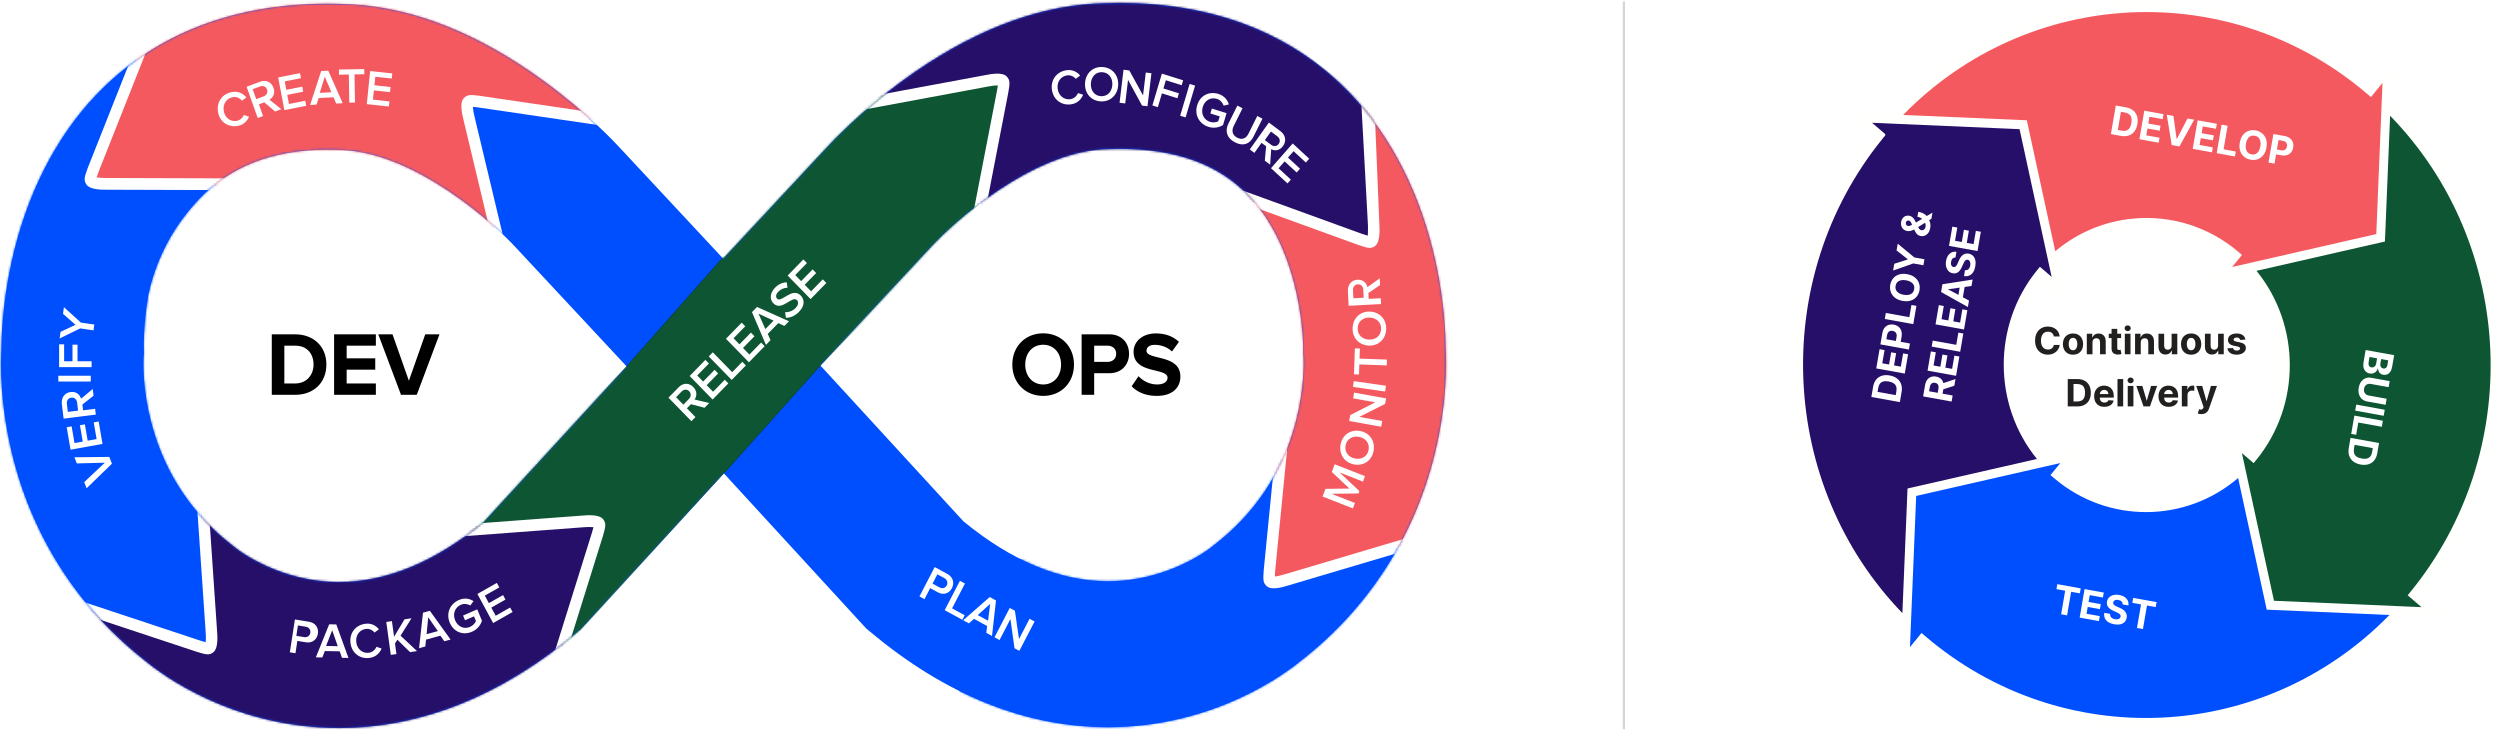 <svg xmlns="http://www.w3.org/2000/svg" width="1130" height="330" viewBox="0 0 1130 330" fill="none"><path d="M653.426 156.998C653.406 151.746 652.948 136.873 648.906 118.368C642.294 88.106 629.034 61.865 610.558 42.487C598.254 29.581 583.601 19.54 567.004 12.642C548.934 5.131 528.426 1.324 506.051 1.324C502.437 1.324 498.717 1.423 494.992 1.62L494.865 1.627C466.74 3.228 437.633 14.857 408.354 36.19C388.775 50.456 375.934 64.199 373.661 66.695L327.013 116.737V117.051L280.401 67.049C278.127 64.555 265.286 50.81 245.708 36.545C216.429 15.211 187.323 3.582 159.197 1.982L159.069 1.975C155.346 1.778 151.625 1.677 148.011 1.677C125.635 1.677 105.128 5.487 87.058 12.997C70.462 19.894 55.808 29.936 43.504 42.84C25.028 62.22 11.767 88.46 5.156 118.724C1.114 137.227 0.656 152.101 0.636 157.353C0.249 163.777 -0.196 182.989 5.884 206.878C15.311 243.925 36.139 275.794 66.131 299.079C72.651 304.467 105.052 329.053 153.207 329.053C190.529 329.053 226.802 314.459 261.018 285.679L262.622 284.329L327.05 214.136V213.821L391.44 283.975L393.044 285.325C427.26 314.103 463.533 328.697 500.856 328.697C549.01 328.697 581.411 304.111 587.932 298.724C617.924 275.437 638.752 243.569 648.179 206.522C654.259 182.633 653.814 163.421 653.427 156.997L653.426 156.998ZM218.629 235.96C196.738 253.952 174.737 263.07 153.207 263.07C127.027 263.07 108.707 249.399 106.676 247.816L106.413 247.567L105.357 246.755C87.174 232.753 74.863 214.473 68.765 192.421C64.236 176.044 64.796 163.129 64.89 161.512L65.066 160.008L65.014 157.696C65.012 157.595 64.632 147.946 67.064 133.206C69.852 120.447 75.921 104.907 89.841 90.129C103.501 75.801 122.335 67.66 148.011 67.66C150.496 67.66 153.071 67.728 155.668 67.865C187.975 69.728 222.636 100.357 233.341 112.079L233.445 112.197L283.217 165.588L218.627 235.959L218.629 235.96ZM585.297 192.066C579.199 214.118 566.888 232.4 548.706 246.4L547.649 247.212L547.387 247.462C545.356 249.044 527.036 262.716 500.856 262.716C479.326 262.716 457.326 253.597 435.434 235.604L370.844 165.234L420.616 111.842L420.72 111.724C431.426 100.002 466.087 69.373 498.394 67.509C500.989 67.374 503.564 67.304 506.051 67.304C531.726 67.304 550.847 74.27 564.507 88.597C577.286 102.002 583.291 120.024 586.078 132.784C589.084 146.544 589.049 157.241 589.048 157.341L588.995 159.653L589.172 161.156C589.266 162.774 589.826 175.69 585.297 192.066Z" fill="#004FFF"></path><mask id="mask0_18881_17813" style="mask-type:luminance" maskUnits="userSpaceOnUse" x="0" y="1" width="654" height="329"><path d="M653.426 156.998C653.406 151.746 652.948 136.873 648.906 118.368C642.294 88.106 629.034 61.865 610.558 42.487C598.254 29.581 583.601 19.54 567.004 12.642C548.934 5.131 528.426 1.324 506.051 1.324C502.437 1.324 498.717 1.423 494.992 1.62L494.865 1.627C466.74 3.228 437.633 14.857 408.354 36.19C388.775 50.456 375.934 64.199 373.661 66.695L327.013 116.737V117.051L280.401 67.049C278.127 64.555 265.286 50.81 245.708 36.545C216.429 15.211 187.323 3.582 159.197 1.982L159.069 1.975C155.346 1.778 151.625 1.677 148.011 1.677C125.635 1.677 105.128 5.487 87.058 12.997C70.462 19.894 55.808 29.936 43.504 42.84C25.028 62.22 11.767 88.46 5.156 118.724C1.114 137.227 0.656 152.101 0.636 157.353C0.249 163.777 -0.196 182.989 5.884 206.878C15.311 243.925 36.139 275.794 66.131 299.079C72.651 304.467 105.052 329.053 153.207 329.053C190.529 329.053 226.802 314.459 261.018 285.679L262.622 284.329L327.05 214.136V213.821L391.44 283.975L393.044 285.325C427.26 314.103 463.533 328.697 500.856 328.697C549.01 328.697 581.411 304.111 587.932 298.724C617.924 275.437 638.752 243.569 648.179 206.522C654.259 182.633 653.814 163.421 653.427 156.997L653.426 156.998ZM218.629 235.96C196.738 253.952 174.737 263.07 153.207 263.07C127.027 263.07 108.707 249.399 106.676 247.816L106.413 247.567L105.357 246.755C87.174 232.753 74.863 214.473 68.765 192.421C64.236 176.044 64.796 163.129 64.89 161.512L65.066 160.008L65.014 157.696C65.012 157.595 64.632 147.946 67.064 133.206C69.852 120.447 75.921 104.907 89.841 90.129C103.501 75.801 122.335 67.66 148.011 67.66C150.496 67.66 153.071 67.728 155.668 67.865C187.975 69.728 222.636 100.357 233.341 112.079L233.445 112.197L283.217 165.588L218.627 235.959L218.629 235.96ZM585.297 192.066C579.199 214.118 566.888 232.4 548.706 246.4L547.649 247.212L547.387 247.462C545.356 249.044 527.036 262.716 500.856 262.716C479.326 262.716 457.326 253.597 435.434 235.604L370.844 165.234L420.616 111.842L420.72 111.724C431.426 100.002 466.087 69.373 498.394 67.509C500.989 67.374 503.564 67.304 506.051 67.304C531.726 67.304 550.847 74.27 564.507 88.597C577.286 102.002 583.291 120.024 586.078 132.784C589.084 146.544 589.049 157.241 589.048 157.341L588.995 159.653L589.172 161.156C589.266 162.774 589.826 175.69 585.297 192.066Z" fill="white"></path></mask><g mask="url(#mask0_18881_17813)"><path d="M476.199 246.813L463.946 252.61L418.703 251.643L433.783 313.466C433.783 313.466 471.486 342.587 522.385 334.788C522.385 334.788 630.852 310.71 634.115 243.504L575.168 205.276L476.199 246.813Z" fill="#004FFF"></path></g><mask id="mask1_18881_17813" style="mask-type:luminance" maskUnits="userSpaceOnUse" x="0" y="1" width="654" height="329"><path d="M653.426 156.998C653.406 151.746 652.948 136.873 648.906 118.368C642.294 88.106 629.034 61.865 610.558 42.487C598.254 29.581 583.601 19.54 567.004 12.642C548.934 5.131 528.426 1.324 506.051 1.324C502.437 1.324 498.717 1.423 494.992 1.62L494.865 1.627C466.74 3.228 437.633 14.857 408.354 36.19C388.775 50.456 375.934 64.199 373.661 66.695L327.013 116.737V117.051L280.401 67.049C278.127 64.555 265.286 50.81 245.708 36.545C216.429 15.211 187.323 3.582 159.197 1.982L159.069 1.975C155.346 1.778 151.625 1.677 148.011 1.677C125.635 1.677 105.128 5.487 87.058 12.997C70.462 19.894 55.808 29.936 43.504 42.84C25.028 62.22 11.767 88.46 5.156 118.724C1.114 137.227 0.656 152.101 0.636 157.353C0.249 163.777 -0.196 182.989 5.884 206.878C15.311 243.925 36.139 275.794 66.131 299.079C72.651 304.467 105.052 329.053 153.207 329.053C190.529 329.053 226.802 314.459 261.018 285.679L262.622 284.329L327.05 214.136V213.821L391.44 283.975L393.044 285.325C427.26 314.103 463.533 328.697 500.856 328.697C549.01 328.697 581.411 304.111 587.932 298.724C617.924 275.437 638.752 243.569 648.179 206.522C654.259 182.633 653.814 163.421 653.427 156.997L653.426 156.998ZM218.629 235.96C196.738 253.952 174.737 263.07 153.207 263.07C127.027 263.07 108.707 249.399 106.676 247.816L106.413 247.567L105.357 246.755C87.174 232.753 74.863 214.473 68.765 192.421C64.236 176.044 64.796 163.129 64.89 161.512L65.066 160.008L65.014 157.696C65.012 157.595 64.632 147.946 67.064 133.206C69.852 120.447 75.921 104.907 89.841 90.129C103.501 75.801 122.335 67.66 148.011 67.66C150.496 67.66 153.071 67.728 155.668 67.865C187.975 69.728 222.636 100.357 233.341 112.079L233.445 112.197L283.217 165.588L218.627 235.959L218.629 235.96ZM585.297 192.066C579.199 214.118 566.888 232.4 548.706 246.4L547.649 247.212L547.387 247.462C545.356 249.044 527.036 262.716 500.856 262.716C479.326 262.716 457.326 253.597 435.434 235.604L370.844 165.234L420.616 111.842L420.72 111.724C431.426 100.002 466.087 69.373 498.394 67.509C500.989 67.374 503.564 67.304 506.051 67.304C531.726 67.304 550.847 74.27 564.507 88.597C577.286 102.002 583.291 120.024 586.078 132.784C589.084 146.544 589.049 157.241 589.048 157.341L588.995 159.653L589.172 161.156C589.266 162.774 589.826 175.69 585.297 192.066Z" fill="white"></path></mask><g mask="url(#mask1_18881_17813)"><path d="M628.573 38.827L558.188 91.72L576.569 206.2L573.741 262.715L637.465 245.64L657.902 209.822L667.328 151.133L628.573 38.827Z" fill="#F4595F"></path></g><mask id="mask2_18881_17813" style="mask-type:luminance" maskUnits="userSpaceOnUse" x="0" y="1" width="654" height="329"><path d="M653.426 156.998C653.406 151.746 652.948 136.873 648.906 118.368C642.294 88.106 629.034 61.865 610.558 42.487C598.254 29.581 583.601 19.54 567.004 12.642C548.934 5.131 528.426 1.324 506.051 1.324C502.437 1.324 498.717 1.423 494.992 1.62L494.865 1.627C466.74 3.228 437.633 14.857 408.354 36.19C388.775 50.456 375.934 64.199 373.661 66.695L327.013 116.737V117.051L280.401 67.049C278.127 64.555 265.286 50.81 245.708 36.545C216.429 15.211 187.323 3.582 159.197 1.982L159.069 1.975C155.346 1.778 151.625 1.677 148.011 1.677C125.635 1.677 105.128 5.487 87.058 12.997C70.462 19.894 55.808 29.936 43.504 42.84C25.028 62.22 11.767 88.46 5.156 118.724C1.114 137.227 0.656 152.101 0.636 157.353C0.249 163.777 -0.196 182.989 5.884 206.878C15.311 243.925 36.139 275.794 66.131 299.079C72.651 304.467 105.052 329.053 153.207 329.053C190.529 329.053 226.802 314.459 261.018 285.679L262.622 284.329L327.05 214.136V213.821L391.44 283.975L393.044 285.325C427.26 314.103 463.533 328.697 500.856 328.697C549.01 328.697 581.411 304.111 587.932 298.724C617.924 275.437 638.752 243.569 648.179 206.522C654.259 182.633 653.814 163.421 653.427 156.997L653.426 156.998ZM218.629 235.96C196.738 253.952 174.737 263.07 153.207 263.07C127.027 263.07 108.707 249.399 106.676 247.816L106.413 247.567L105.357 246.755C87.174 232.753 74.863 214.473 68.765 192.421C64.236 176.044 64.796 163.129 64.89 161.512L65.066 160.008L65.014 157.696C65.012 157.595 64.632 147.946 67.064 133.206C69.852 120.447 75.921 104.907 89.841 90.129C103.501 75.801 122.335 67.66 148.011 67.66C150.496 67.66 153.071 67.728 155.668 67.865C187.975 69.728 222.636 100.357 233.341 112.079L233.445 112.197L283.217 165.588L218.627 235.959L218.629 235.96ZM585.297 192.066C579.199 214.118 566.888 232.4 548.706 246.4L547.649 247.212L547.387 247.462C545.356 249.044 527.036 262.716 500.856 262.716C479.326 262.716 457.326 253.597 435.434 235.604L370.844 165.234L420.616 111.842L420.72 111.724C431.426 100.002 466.087 69.373 498.394 67.509C500.989 67.374 503.564 67.304 506.051 67.304C531.726 67.304 550.847 74.27 564.507 88.597C577.286 102.002 583.291 120.024 586.078 132.784C589.084 146.544 589.049 157.241 589.048 157.341L588.995 159.653L589.172 161.156C589.266 162.774 589.826 175.69 585.297 192.066Z" fill="white"></path></mask><g mask="url(#mask2_18881_17813)"><path d="M561.031 1.938L621.106 48.246L623.239 108.196L559.616 89.359C559.616 89.359 503.533 71.972 470.072 83.562L442.739 95.156L453.579 38.163L389.484 44.925L411.634 4.353L487.04 -7.721L561.03 1.939L561.031 1.938Z" fill="#260F68"></path></g><mask id="mask3_18881_17813" style="mask-type:luminance" maskUnits="userSpaceOnUse" x="0" y="1" width="654" height="329"><path d="M653.426 156.998C653.406 151.746 652.948 136.873 648.906 118.368C642.294 88.106 629.034 61.865 610.558 42.487C598.254 29.581 583.601 19.54 567.004 12.642C548.934 5.131 528.426 1.324 506.051 1.324C502.437 1.324 498.717 1.423 494.992 1.62L494.865 1.627C466.74 3.228 437.633 14.857 408.354 36.19C388.775 50.456 375.934 64.199 373.661 66.695L327.013 116.737V117.051L280.401 67.049C278.127 64.555 265.286 50.81 245.708 36.545C216.429 15.211 187.323 3.582 159.197 1.982L159.069 1.975C155.346 1.778 151.625 1.677 148.011 1.677C125.635 1.677 105.128 5.487 87.058 12.997C70.462 19.894 55.808 29.936 43.504 42.84C25.028 62.22 11.767 88.46 5.156 118.724C1.114 137.227 0.656 152.101 0.636 157.353C0.249 163.777 -0.196 182.989 5.884 206.878C15.311 243.925 36.139 275.794 66.131 299.079C72.651 304.467 105.052 329.053 153.207 329.053C190.529 329.053 226.802 314.459 261.018 285.679L262.622 284.329L327.05 214.136V213.821L391.44 283.975L393.044 285.325C427.26 314.103 463.533 328.697 500.856 328.697C549.01 328.697 581.411 304.111 587.932 298.724C617.924 275.437 638.752 243.569 648.179 206.522C654.259 182.633 653.814 163.421 653.427 156.997L653.426 156.998ZM218.629 235.96C196.738 253.952 174.737 263.07 153.207 263.07C127.027 263.07 108.707 249.399 106.676 247.816L106.413 247.567L105.357 246.755C87.174 232.753 74.863 214.473 68.765 192.421C64.236 176.044 64.796 163.129 64.89 161.512L65.066 160.008L65.014 157.696C65.012 157.595 64.632 147.946 67.064 133.206C69.852 120.447 75.921 104.907 89.841 90.129C103.501 75.801 122.335 67.66 148.011 67.66C150.496 67.66 153.071 67.728 155.668 67.865C187.975 69.728 222.636 100.357 233.341 112.079L233.445 112.197L283.217 165.588L218.627 235.959L218.629 235.96ZM585.297 192.066C579.199 214.118 566.888 232.4 548.706 246.4L547.649 247.212L547.387 247.462C545.356 249.044 527.036 262.716 500.856 262.716C479.326 262.716 457.326 253.597 435.434 235.604L370.844 165.234L420.616 111.842L420.72 111.724C431.426 100.002 466.087 69.373 498.394 67.509C500.989 67.374 503.564 67.304 506.051 67.304C531.726 67.304 550.847 74.27 564.507 88.597C577.286 102.002 583.291 120.024 586.078 132.784C589.084 146.544 589.049 157.241 589.048 157.341L588.995 159.653L589.172 161.156C589.266 162.774 589.826 175.69 585.297 192.066Z" fill="white"></path></mask><g mask="url(#mask3_18881_17813)"><g filter="url(#filter0_f_18881_17813)"><path d="M390.644 44.118L446.272 36.713C446.272 36.713 454.166 35.143 453.577 39.732L442.22 92.51L370.842 165.233L327.048 214.136L252.447 295.892L270.507 236.691L209.008 240.313L283.216 165.589L390.643 44.118H390.644Z" fill="black"></path></g><path d="M390.644 44.118L446.272 36.713C446.272 36.713 454.166 35.143 453.577 39.732L442.22 92.51L370.842 165.233L327.048 214.136L252.447 295.892L270.507 236.691L209.008 240.313L283.216 165.589L390.643 44.118H390.644Z" fill="#0E5633"></path></g><mask id="mask4_18881_17813" style="mask-type:luminance" maskUnits="userSpaceOnUse" x="0" y="1" width="654" height="329"><path d="M653.426 156.998C653.406 151.746 652.948 136.873 648.906 118.368C642.294 88.106 629.034 61.865 610.558 42.487C598.254 29.581 583.601 19.54 567.004 12.642C548.934 5.131 528.426 1.324 506.051 1.324C502.437 1.324 498.717 1.423 494.992 1.62L494.865 1.627C466.74 3.228 437.633 14.857 408.354 36.19C388.775 50.456 375.934 64.199 373.661 66.695L327.013 116.737V117.051L280.401 67.049C278.127 64.555 265.286 50.81 245.708 36.545C216.429 15.211 187.323 3.582 159.197 1.982L159.069 1.975C155.346 1.778 151.625 1.677 148.011 1.677C125.635 1.677 105.128 5.487 87.058 12.997C70.462 19.894 55.808 29.936 43.504 42.84C25.028 62.22 11.767 88.46 5.156 118.724C1.114 137.227 0.656 152.101 0.636 157.353C0.249 163.777 -0.196 182.989 5.884 206.878C15.311 243.925 36.139 275.794 66.131 299.079C72.651 304.467 105.052 329.053 153.207 329.053C190.529 329.053 226.802 314.459 261.018 285.679L262.622 284.329L327.05 214.136V213.821L391.44 283.975L393.044 285.325C427.26 314.103 463.533 328.697 500.856 328.697C549.01 328.697 581.411 304.111 587.932 298.724C617.924 275.437 638.752 243.569 648.179 206.522C654.259 182.633 653.814 163.421 653.427 156.997L653.426 156.998ZM218.629 235.96C196.738 253.952 174.737 263.07 153.207 263.07C127.027 263.07 108.707 249.399 106.676 247.816L106.413 247.567L105.357 246.755C87.174 232.753 74.863 214.473 68.765 192.421C64.236 176.044 64.796 163.129 64.89 161.512L65.066 160.008L65.014 157.696C65.012 157.595 64.632 147.946 67.064 133.206C69.852 120.447 75.921 104.907 89.841 90.129C103.501 75.801 122.335 67.66 148.011 67.66C150.496 67.66 153.071 67.728 155.668 67.865C187.975 69.728 222.636 100.357 233.341 112.079L233.445 112.197L283.217 165.588L218.627 235.959L218.629 235.96ZM585.297 192.066C579.199 214.118 566.888 232.4 548.706 246.4L547.649 247.212L547.387 247.462C545.356 249.044 527.036 262.716 500.856 262.716C479.326 262.716 457.326 253.597 435.434 235.604L370.844 165.234L420.616 111.842L420.72 111.724C431.426 100.002 466.087 69.373 498.394 67.509C500.989 67.374 503.564 67.304 506.051 67.304C531.726 67.304 550.847 74.27 564.507 88.597C577.286 102.002 583.291 120.024 586.078 132.784C589.084 146.544 589.049 157.241 589.048 157.341L588.995 159.653L589.172 161.156C589.266 162.774 589.826 175.69 585.297 192.066Z" fill="white"></path></mask><g mask="url(#mask4_18881_17813)"><path d="M192.672 238.805L264.786 235.182L270.96 237.637L253.758 294.147C253.758 294.147 226.895 326.165 166.571 333.823C166.571 333.823 71.844 334.717 40.739 278.207L38.383 274.827L94.465 292.939L90.695 228.943L163.272 249.711L192.672 238.805Z" fill="#260F68"></path></g><mask id="mask5_18881_17813" style="mask-type:luminance" maskUnits="userSpaceOnUse" x="0" y="1" width="654" height="329"><path d="M653.426 156.998C653.406 151.746 652.948 136.873 648.906 118.368C642.294 88.106 629.034 61.865 610.558 42.487C598.254 29.581 583.601 19.54 567.004 12.642C548.934 5.131 528.426 1.324 506.051 1.324C502.437 1.324 498.717 1.423 494.992 1.62L494.865 1.627C466.74 3.228 437.633 14.857 408.354 36.19C388.775 50.456 375.934 64.199 373.661 66.695L327.013 116.737V117.051L280.401 67.049C278.127 64.555 265.286 50.81 245.708 36.545C216.429 15.211 187.323 3.582 159.197 1.982L159.069 1.975C155.346 1.778 151.625 1.677 148.011 1.677C125.635 1.677 105.128 5.487 87.058 12.997C70.462 19.894 55.808 29.936 43.504 42.84C25.028 62.22 11.767 88.46 5.156 118.724C1.114 137.227 0.656 152.101 0.636 157.353C0.249 163.777 -0.196 182.989 5.884 206.878C15.311 243.925 36.139 275.794 66.131 299.079C72.651 304.467 105.052 329.053 153.207 329.053C190.529 329.053 226.802 314.459 261.018 285.679L262.622 284.329L327.05 214.136V213.821L391.44 283.975L393.044 285.325C427.26 314.103 463.533 328.697 500.856 328.697C549.01 328.697 581.411 304.111 587.932 298.724C617.924 275.437 638.752 243.569 648.179 206.522C654.259 182.633 653.814 163.421 653.427 156.997L653.426 156.998ZM218.629 235.96C196.738 253.952 174.737 263.07 153.207 263.07C127.027 263.07 108.707 249.399 106.676 247.816L106.413 247.567L105.357 246.755C87.174 232.753 74.863 214.473 68.765 192.421C64.236 176.044 64.796 163.129 64.89 161.512L65.066 160.008L65.014 157.696C65.012 157.595 64.632 147.946 67.064 133.206C69.852 120.447 75.921 104.907 89.841 90.129C103.501 75.801 122.335 67.66 148.011 67.66C150.496 67.66 153.071 67.728 155.668 67.865C187.975 69.728 222.636 100.357 233.341 112.079L233.445 112.197L283.217 165.588L218.627 235.959L218.629 235.96ZM585.297 192.066C579.199 214.118 566.888 232.4 548.706 246.4L547.649 247.212L547.387 247.462C545.356 249.044 527.036 262.716 500.856 262.716C479.326 262.716 457.326 253.597 435.434 235.604L370.844 165.234L420.616 111.842L420.72 111.724C431.426 100.002 466.087 69.373 498.394 67.509C500.989 67.374 503.564 67.304 506.051 67.304C531.726 67.304 550.847 74.27 564.507 88.597C577.286 102.002 583.291 120.024 586.078 132.784C589.084 146.544 589.049 157.241 589.048 157.341L588.995 159.653L589.172 161.156C589.266 162.774 589.826 175.69 585.297 192.066Z" fill="white"></path></mask><g mask="url(#mask5_18881_17813)"><path d="M50.034 16.171C50.034 16.171 0.316 68.388 -4.542 123.793C-4.542 123.793 -23.238 227.429 36.638 275.141L88.1 292.214L94.462 292.938L91.206 228.384L127.104 83.025L56.288 83.562L45.72 83.832L41.206 79.216L64.299 20.534L50.033 16.17L50.034 16.171Z" fill="#004FFF"></path></g><mask id="mask6_18881_17813" style="mask-type:luminance" maskUnits="userSpaceOnUse" x="0" y="1" width="654" height="329"><path d="M653.426 156.998C653.406 151.746 652.948 136.873 648.906 118.368C642.294 88.106 629.034 61.865 610.558 42.487C598.254 29.581 583.601 19.54 567.004 12.642C548.934 5.131 528.426 1.324 506.051 1.324C502.437 1.324 498.717 1.423 494.992 1.62L494.865 1.627C466.74 3.228 437.633 14.857 408.354 36.19C388.775 50.456 375.934 64.199 373.661 66.695L327.013 116.737V117.051L280.401 67.049C278.127 64.555 265.286 50.81 245.708 36.545C216.429 15.211 187.323 3.582 159.197 1.982L159.069 1.975C155.346 1.778 151.625 1.677 148.011 1.677C125.635 1.677 105.128 5.487 87.058 12.997C70.462 19.894 55.808 29.936 43.504 42.84C25.028 62.22 11.767 88.46 5.156 118.724C1.114 137.227 0.656 152.101 0.636 157.353C0.249 163.777 -0.196 182.989 5.884 206.878C15.311 243.925 36.139 275.794 66.131 299.079C72.651 304.467 105.052 329.053 153.207 329.053C190.529 329.053 226.802 314.459 261.018 285.679L262.622 284.329L327.05 214.136V213.821L391.44 283.975L393.044 285.325C427.26 314.103 463.533 328.697 500.856 328.697C549.01 328.697 581.411 304.111 587.932 298.724C617.924 275.437 638.752 243.569 648.179 206.522C654.259 182.633 653.814 163.421 653.427 156.997L653.426 156.998ZM218.629 235.96C196.738 253.952 174.737 263.07 153.207 263.07C127.027 263.07 108.707 249.399 106.676 247.816L106.413 247.567L105.357 246.755C87.174 232.753 74.863 214.473 68.765 192.421C64.236 176.044 64.796 163.129 64.89 161.512L65.066 160.008L65.014 157.696C65.012 157.595 64.632 147.946 67.064 133.206C69.852 120.447 75.921 104.907 89.841 90.129C103.501 75.801 122.335 67.66 148.011 67.66C150.496 67.66 153.071 67.728 155.668 67.865C187.975 69.728 222.636 100.357 233.341 112.079L233.445 112.197L283.217 165.588L218.627 235.959L218.629 235.96ZM585.297 192.066C579.199 214.118 566.888 232.4 548.706 246.4L547.649 247.212L547.387 247.462C545.356 249.044 527.036 262.716 500.856 262.716C479.326 262.716 457.326 253.597 435.434 235.604L370.844 165.234L420.616 111.842L420.72 111.724C431.426 100.002 466.087 69.373 498.394 67.509C500.989 67.374 503.564 67.304 506.051 67.304C531.726 67.304 550.847 74.27 564.507 88.597C577.286 102.002 583.291 120.024 586.078 132.784C589.084 146.544 589.049 157.241 589.048 157.341L588.995 159.653L589.172 161.156C589.266 162.774 589.826 175.69 585.297 192.066Z" fill="white"></path></mask><g mask="url(#mask6_18881_17813)"><path d="M278.284 55.578L213.958 46.161L211.457 47.338L226.604 117.804L158.732 81.982L104.037 84.19L45.719 83.832L42.031 81.982V76.8L64.299 20.532L130.192 -6.363L206.182 3.418L278.284 55.578Z" fill="#F4595F"></path></g><mask id="mask7_18881_17813" style="mask-type:luminance" maskUnits="userSpaceOnUse" x="0" y="1" width="654" height="329"><path d="M653.426 156.998C653.406 151.746 652.948 136.873 648.906 118.368C642.294 88.106 629.034 61.865 610.558 42.487C598.254 29.581 583.601 19.54 567.004 12.642C548.934 5.131 528.426 1.324 506.051 1.324C502.437 1.324 498.717 1.423 494.992 1.62L494.865 1.627C466.74 3.228 437.633 14.857 408.354 36.19C388.775 50.456 375.934 64.199 373.661 66.695L327.013 116.737V117.051L280.401 67.049C278.127 64.555 265.286 50.81 245.708 36.545C216.429 15.211 187.323 3.582 159.197 1.982L159.069 1.975C155.346 1.778 151.625 1.677 148.011 1.677C125.635 1.677 105.128 5.487 87.058 12.997C70.462 19.894 55.808 29.936 43.504 42.84C25.028 62.22 11.767 88.46 5.156 118.724C1.114 137.227 0.656 152.101 0.636 157.353C0.249 163.777 -0.196 182.989 5.884 206.878C15.311 243.925 36.139 275.794 66.131 299.079C72.651 304.467 105.052 329.053 153.207 329.053C190.529 329.053 226.802 314.459 261.018 285.679L262.622 284.329L327.05 214.136V213.821L391.44 283.975L393.044 285.325C427.26 314.103 463.533 328.697 500.856 328.697C549.01 328.697 581.411 304.111 587.932 298.724C617.924 275.437 638.752 243.569 648.179 206.522C654.259 182.633 653.814 163.421 653.427 156.997L653.426 156.998ZM218.629 235.96C196.738 253.952 174.737 263.07 153.207 263.07C127.027 263.07 108.707 249.399 106.676 247.816L106.413 247.567L105.357 246.755C87.174 232.753 74.863 214.473 68.765 192.421C64.236 176.044 64.796 163.129 64.89 161.512L65.066 160.008L65.014 157.696C65.012 157.595 64.632 147.946 67.064 133.206C69.852 120.447 75.921 104.907 89.841 90.129C103.501 75.801 122.335 67.66 148.011 67.66C150.496 67.66 153.071 67.728 155.668 67.865C187.975 69.728 222.636 100.357 233.341 112.079L233.445 112.197L283.217 165.588L218.627 235.959L218.629 235.96ZM585.297 192.066C579.199 214.118 566.888 232.4 548.706 246.4L547.649 247.212L547.387 247.462C545.356 249.044 527.036 262.716 500.856 262.716C479.326 262.716 457.326 253.597 435.434 235.604L370.844 165.234L420.616 111.842L420.72 111.724C431.426 100.002 466.087 69.373 498.394 67.509C500.989 67.374 503.564 67.304 506.051 67.304C531.726 67.304 550.847 74.27 564.507 88.597C577.286 102.002 583.291 120.024 586.078 132.784C589.084 146.544 589.049 157.241 589.048 157.341L588.995 159.653L589.172 161.156C589.266 162.774 589.826 175.69 585.297 192.066Z" fill="white"></path></mask><g mask="url(#mask7_18881_17813)"><path d="M445.367 95.436L440.292 94.404L450.622 41.095C450.788 40.136 450.942 39.238 451.034 38.594C449.944 38.587 448.148 38.786 446.584 39.114L446.526 39.125L391.572 49.336L390.648 44.118L445.575 33.914C452.857 32.391 454.502 34.037 455.042 34.578C456.707 36.304 456.434 37.875 455.706 42.076L445.367 95.436Z" fill="white"></path></g><mask id="mask8_18881_17813" style="mask-type:luminance" maskUnits="userSpaceOnUse" x="0" y="1" width="654" height="329"><path d="M653.426 156.998C653.406 151.746 652.948 136.873 648.906 118.368C642.294 88.106 629.034 61.865 610.558 42.487C598.254 29.581 583.601 19.54 567.004 12.642C548.934 5.131 528.426 1.324 506.051 1.324C502.437 1.324 498.717 1.423 494.992 1.62L494.865 1.627C466.74 3.228 437.633 14.857 408.354 36.19C388.775 50.456 375.934 64.199 373.661 66.695L327.013 116.737V117.051L280.401 67.049C278.127 64.555 265.286 50.81 245.708 36.545C216.429 15.211 187.323 3.582 159.197 1.982L159.069 1.975C155.346 1.778 151.625 1.677 148.011 1.677C125.635 1.677 105.128 5.487 87.058 12.997C70.462 19.894 55.808 29.936 43.504 42.84C25.028 62.22 11.767 88.46 5.156 118.724C1.114 137.227 0.656 152.101 0.636 157.353C0.249 163.777 -0.196 182.989 5.884 206.878C15.311 243.925 36.139 275.794 66.131 299.079C72.651 304.467 105.052 329.053 153.207 329.053C190.529 329.053 226.802 314.459 261.018 285.679L262.622 284.329L327.05 214.136V213.821L391.44 283.975L393.044 285.325C427.26 314.103 463.533 328.697 500.856 328.697C549.01 328.697 581.411 304.111 587.932 298.724C617.924 275.437 638.752 243.569 648.179 206.522C654.259 182.633 653.814 163.421 653.427 156.997L653.426 156.998ZM218.629 235.96C196.738 253.952 174.737 263.07 153.207 263.07C127.027 263.07 108.707 249.399 106.676 247.816L106.413 247.567L105.357 246.755C87.174 232.753 74.863 214.473 68.765 192.421C64.236 176.044 64.796 163.129 64.89 161.512L65.066 160.008L65.014 157.696C65.012 157.595 64.632 147.946 67.064 133.206C69.852 120.447 75.921 104.907 89.841 90.129C103.501 75.801 122.335 67.66 148.011 67.66C150.496 67.66 153.071 67.728 155.668 67.865C187.975 69.728 222.636 100.357 233.341 112.079L233.445 112.197L283.217 165.588L218.627 235.959L218.629 235.96ZM585.297 192.066C579.199 214.118 566.888 232.4 548.706 246.4L547.649 247.212L547.387 247.462C545.356 249.044 527.036 262.716 500.856 262.716C479.326 262.716 457.326 253.597 435.434 235.604L370.844 165.234L420.616 111.842L420.72 111.724C431.426 100.002 466.087 69.373 498.394 67.509C500.989 67.374 503.564 67.304 506.051 67.304C531.726 67.304 550.847 74.27 564.507 88.597C577.286 102.002 583.291 120.024 586.078 132.784C589.084 146.544 589.049 157.241 589.048 157.341L588.995 159.653L589.172 161.156C589.266 162.774 589.826 175.69 585.297 192.066Z" fill="white"></path></mask><g mask="url(#mask8_18881_17813)"><path d="M575.762 265.92C573.742 265.92 572.974 265.295 572.625 265.012C570.797 263.471 570.911 261.879 571.215 257.623L571.222 257.551L577.005 198.858L582.152 199.391L576.373 258.048C576.302 259.039 576.238 259.947 576.211 260.595C577.296 260.487 579.061 260.101 580.587 259.611L634.287 243.665L635.726 248.758L582.109 264.679C579.194 265.616 577.173 265.92 575.762 265.92Z" fill="white"></path></g><mask id="mask9_18881_17813" style="mask-type:luminance" maskUnits="userSpaceOnUse" x="0" y="1" width="654" height="329"><path d="M653.426 156.998C653.406 151.746 652.948 136.873 648.906 118.368C642.294 88.106 629.034 61.865 610.558 42.487C598.254 29.581 583.601 19.54 567.004 12.642C548.934 5.131 528.426 1.324 506.051 1.324C502.437 1.324 498.717 1.423 494.992 1.62L494.865 1.627C466.74 3.228 437.633 14.857 408.354 36.19C388.775 50.456 375.934 64.199 373.661 66.695L327.013 116.737V117.051L280.401 67.049C278.127 64.555 265.286 50.81 245.708 36.545C216.429 15.211 187.323 3.582 159.197 1.982L159.069 1.975C155.346 1.778 151.625 1.677 148.011 1.677C125.635 1.677 105.128 5.487 87.058 12.997C70.462 19.894 55.808 29.936 43.504 42.84C25.028 62.22 11.767 88.46 5.156 118.724C1.114 137.227 0.656 152.101 0.636 157.353C0.249 163.777 -0.196 182.989 5.884 206.878C15.311 243.925 36.139 275.794 66.131 299.079C72.651 304.467 105.052 329.053 153.207 329.053C190.529 329.053 226.802 314.459 261.018 285.679L262.622 284.329L327.05 214.136V213.821L391.44 283.975L393.044 285.325C427.26 314.103 463.533 328.697 500.856 328.697C549.01 328.697 581.411 304.111 587.932 298.724C617.924 275.437 638.752 243.569 648.179 206.522C654.259 182.633 653.814 163.421 653.427 156.997L653.426 156.998ZM218.629 235.96C196.738 253.952 174.737 263.07 153.207 263.07C127.027 263.07 108.707 249.399 106.676 247.816L106.413 247.567L105.357 246.755C87.174 232.753 74.863 214.473 68.765 192.421C64.236 176.044 64.796 163.129 64.89 161.512L65.066 160.008L65.014 157.696C65.012 157.595 64.632 147.946 67.064 133.206C69.852 120.447 75.921 104.907 89.841 90.129C103.501 75.801 122.335 67.66 148.011 67.66C150.496 67.66 153.071 67.728 155.668 67.865C187.975 69.728 222.636 100.357 233.341 112.079L233.445 112.197L283.217 165.588L218.627 235.959L218.629 235.96ZM585.297 192.066C579.199 214.118 566.888 232.4 548.706 246.4L547.649 247.212L547.387 247.462C545.356 249.044 527.036 262.716 500.856 262.716C479.326 262.716 457.326 253.597 435.434 235.604L370.844 165.234L420.616 111.842L420.72 111.724C431.426 100.002 466.087 69.373 498.394 67.509C500.989 67.374 503.564 67.304 506.051 67.304C531.726 67.304 550.847 74.27 564.507 88.597C577.286 102.002 583.291 120.024 586.078 132.784C589.084 146.544 589.049 157.241 589.048 157.341L588.995 159.653L589.172 161.156C589.266 162.774 589.826 175.69 585.297 192.066Z" fill="white"></path></mask><g mask="url(#mask9_18881_17813)"><path d="M222.78 109.734L209.502 54.167C207.575 46.809 209.079 45.027 209.574 44.441C211.153 42.634 212.701 42.819 216.836 43.308L216.906 43.318L273.884 51.695L273.149 56.943L216.207 48.571C215.242 48.456 214.359 48.353 213.729 48.298C213.789 49.414 214.091 51.238 214.506 52.818L214.521 52.876L227.806 108.472L222.78 109.734Z" fill="white"></path></g><mask id="mask10_18881_17813" style="mask-type:luminance" maskUnits="userSpaceOnUse" x="0" y="1" width="654" height="329"><path d="M653.426 156.998C653.406 151.746 652.948 136.873 648.906 118.368C642.294 88.106 629.034 61.865 610.558 42.487C598.254 29.581 583.601 19.54 567.004 12.642C548.934 5.131 528.426 1.324 506.051 1.324C502.437 1.324 498.717 1.423 494.992 1.62L494.865 1.627C466.74 3.228 437.633 14.857 408.354 36.19C388.775 50.456 375.934 64.199 373.661 66.695L327.013 116.737V117.051L280.401 67.049C278.127 64.555 265.286 50.81 245.708 36.545C216.429 15.211 187.323 3.582 159.197 1.982L159.069 1.975C155.346 1.778 151.625 1.677 148.011 1.677C125.635 1.677 105.128 5.487 87.058 12.997C70.462 19.894 55.808 29.936 43.504 42.84C25.028 62.22 11.767 88.46 5.156 118.724C1.114 137.227 0.656 152.101 0.636 157.353C0.249 163.777 -0.196 182.989 5.884 206.878C15.311 243.925 36.139 275.794 66.131 299.079C72.651 304.467 105.052 329.053 153.207 329.053C190.529 329.053 226.802 314.459 261.018 285.679L262.622 284.329L327.05 214.136V213.821L391.44 283.975L393.044 285.325C427.26 314.103 463.533 328.697 500.856 328.697C549.01 328.697 581.411 304.111 587.932 298.724C617.924 275.437 638.752 243.569 648.179 206.522C654.259 182.633 653.814 163.421 653.427 156.997L653.426 156.998ZM218.629 235.96C196.738 253.952 174.737 263.07 153.207 263.07C127.027 263.07 108.707 249.399 106.676 247.816L106.413 247.567L105.357 246.755C87.174 232.753 74.863 214.473 68.765 192.421C64.236 176.044 64.796 163.129 64.89 161.512L65.066 160.008L65.014 157.696C65.012 157.595 64.632 147.946 67.064 133.206C69.852 120.447 75.921 104.907 89.841 90.129C103.501 75.801 122.335 67.66 148.011 67.66C150.496 67.66 153.071 67.728 155.668 67.865C187.975 69.728 222.636 100.357 233.341 112.079L233.445 112.197L283.217 165.588L218.627 235.959L218.629 235.96ZM585.297 192.066C579.199 214.118 566.888 232.4 548.706 246.4L547.649 247.212L547.387 247.462C545.356 249.044 527.036 262.716 500.856 262.716C479.326 262.716 457.326 253.597 435.434 235.604L370.844 165.234L420.616 111.842L420.72 111.724C431.426 100.002 466.087 69.373 498.394 67.509C500.989 67.374 503.564 67.304 506.051 67.304C531.726 67.304 550.847 74.27 564.507 88.597C577.286 102.002 583.291 120.024 586.078 132.784C589.084 146.544 589.049 157.241 589.048 157.341L588.995 159.653L589.172 161.156C589.266 162.774 589.826 175.69 585.297 192.066Z" fill="white"></path></mask><g mask="url(#mask10_18881_17813)"><path d="M104.031 85.929L48.209 85.751C40.783 85.901 39.452 83.97 39.016 83.337C37.685 81.33 38.231 79.835 39.692 75.839L39.718 75.773L61.378 21.118L66.171 23.112L44.525 77.734C44.185 78.666 43.872 79.519 43.67 80.132C44.74 80.342 46.538 80.481 48.137 80.449H48.197L104.047 80.627L104.031 85.929Z" fill="white"></path></g><mask id="mask11_18881_17813" style="mask-type:luminance" maskUnits="userSpaceOnUse" x="0" y="1" width="654" height="329"><path d="M653.426 156.998C653.406 151.746 652.948 136.873 648.906 118.368C642.294 88.106 629.034 61.865 610.558 42.487C598.254 29.581 583.601 19.54 567.004 12.642C548.934 5.131 528.426 1.324 506.051 1.324C502.437 1.324 498.717 1.423 494.992 1.62L494.865 1.627C466.74 3.228 437.633 14.857 408.354 36.19C388.775 50.456 375.934 64.199 373.661 66.695L327.013 116.737V117.051L280.401 67.049C278.127 64.555 265.286 50.81 245.708 36.545C216.429 15.211 187.323 3.582 159.197 1.982L159.069 1.975C155.346 1.778 151.625 1.677 148.011 1.677C125.635 1.677 105.128 5.487 87.058 12.997C70.462 19.894 55.808 29.936 43.504 42.84C25.028 62.22 11.767 88.46 5.156 118.724C1.114 137.227 0.656 152.101 0.636 157.353C0.249 163.777 -0.196 182.989 5.884 206.878C15.311 243.925 36.139 275.794 66.131 299.079C72.651 304.467 105.052 329.053 153.207 329.053C190.529 329.053 226.802 314.459 261.018 285.679L262.622 284.329L327.05 214.136V213.821L391.44 283.975L393.044 285.325C427.26 314.103 463.533 328.697 500.856 328.697C549.01 328.697 581.411 304.111 587.932 298.724C617.924 275.437 638.752 243.569 648.179 206.522C654.259 182.633 653.814 163.421 653.427 156.997L653.426 156.998ZM218.629 235.96C196.738 253.952 174.737 263.07 153.207 263.07C127.027 263.07 108.707 249.399 106.676 247.816L106.413 247.567L105.357 246.755C87.174 232.753 74.863 214.473 68.765 192.421C64.236 176.044 64.796 163.129 64.89 161.512L65.066 160.008L65.014 157.696C65.012 157.595 64.632 147.946 67.064 133.206C69.852 120.447 75.921 104.907 89.841 90.129C103.501 75.801 122.335 67.66 148.011 67.66C150.496 67.66 153.071 67.728 155.668 67.865C187.975 69.728 222.636 100.357 233.341 112.079L233.445 112.197L283.217 165.588L218.627 235.959L218.629 235.96ZM585.297 192.066C579.199 214.118 566.888 232.4 548.706 246.4L547.649 247.212L547.387 247.462C545.356 249.044 527.036 262.716 500.856 262.716C479.326 262.716 457.326 253.597 435.434 235.604L370.844 165.234L420.616 111.842L420.72 111.724C431.426 100.002 466.087 69.373 498.394 67.509C500.989 67.374 503.564 67.304 506.051 67.304C531.726 67.304 550.847 74.27 564.507 88.597C577.286 102.002 583.291 120.024 586.078 132.784C589.084 146.544 589.049 157.241 589.048 157.341L588.995 159.653L589.172 161.156C589.266 162.774 589.826 175.69 585.297 192.066Z" fill="white"></path></mask><g mask="url(#mask11_18881_17813)"><path d="M93.915 295.765C92.75 295.765 91.305 295.329 89.094 294.664L89.026 294.644L34.258 276.489L35.85 271.444L90.585 289.587C91.515 289.867 92.369 290.123 92.98 290.286C93.105 289.176 93.109 287.327 92.962 285.695L92.957 285.636L89.059 228.538L94.221 228.167L98.117 285.236C98.799 292.823 97.023 294.317 96.439 294.809C95.61 295.481 94.854 295.765 93.915 295.765Z" fill="white"></path></g><mask id="mask12_18881_17813" style="mask-type:luminance" maskUnits="userSpaceOnUse" x="0" y="1" width="654" height="329"><path d="M653.426 156.998C653.406 151.746 652.948 136.873 648.906 118.368C642.294 88.106 629.034 61.865 610.558 42.487C598.254 29.581 583.601 19.54 567.004 12.642C548.934 5.131 528.426 1.324 506.051 1.324C502.437 1.324 498.717 1.423 494.992 1.62L494.865 1.627C466.74 3.228 437.633 14.857 408.354 36.19C388.775 50.456 375.934 64.199 373.661 66.695L327.013 116.737V117.051L280.401 67.049C278.127 64.555 265.286 50.81 245.708 36.545C216.429 15.211 187.323 3.582 159.197 1.982L159.069 1.975C155.346 1.778 151.625 1.677 148.011 1.677C125.635 1.677 105.128 5.487 87.058 12.997C70.462 19.894 55.808 29.936 43.504 42.84C25.028 62.22 11.767 88.46 5.156 118.724C1.114 137.227 0.656 152.101 0.636 157.353C0.249 163.777 -0.196 182.989 5.884 206.878C15.311 243.925 36.139 275.794 66.131 299.079C72.651 304.467 105.052 329.053 153.207 329.053C190.529 329.053 226.802 314.459 261.018 285.679L262.622 284.329L327.05 214.136V213.821L391.44 283.975L393.044 285.325C427.26 314.103 463.533 328.697 500.856 328.697C549.01 328.697 581.411 304.111 587.932 298.724C617.924 275.437 638.752 243.569 648.179 206.522C654.259 182.633 653.814 163.421 653.427 156.997L653.426 156.998ZM218.629 235.96C196.738 253.952 174.737 263.07 153.207 263.07C127.027 263.07 108.707 249.399 106.676 247.816L106.413 247.567L105.357 246.755C87.174 232.753 74.863 214.473 68.765 192.421C64.236 176.044 64.796 163.129 64.89 161.512L65.066 160.008L65.014 157.696C65.012 157.595 64.632 147.946 67.064 133.206C69.852 120.447 75.921 104.907 89.841 90.129C103.501 75.801 122.335 67.66 148.011 67.66C150.496 67.66 153.071 67.728 155.668 67.865C187.975 69.728 222.636 100.357 233.341 112.079L233.445 112.197L283.217 165.588L218.627 235.959L218.629 235.96ZM585.297 192.066C579.199 214.118 566.888 232.4 548.706 246.4L547.649 247.212L547.387 247.462C545.356 249.044 527.036 262.716 500.856 262.716C479.326 262.716 457.326 253.597 435.434 235.604L370.844 165.234L420.616 111.842L420.72 111.724C431.426 100.002 466.087 69.373 498.394 67.509C500.989 67.374 503.564 67.304 506.051 67.304C531.726 67.304 550.847 74.27 564.507 88.597C577.286 102.002 583.291 120.024 586.078 132.784C589.084 146.544 589.049 157.241 589.048 157.341L588.995 159.653L589.172 161.156C589.266 162.774 589.826 175.69 585.297 192.066Z" fill="white"></path></mask><g mask="url(#mask12_18881_17813)"><path d="M254.945 298.508L250.018 296.892L267.565 240.746C267.835 239.791 268.083 238.916 268.24 238.288C267.157 238.164 265.352 238.165 263.76 238.32L263.703 238.325L208 242.483L207.625 237.195L263.298 233.039C270.698 232.318 272.162 234.135 272.644 234.732C274.119 236.628 273.684 238.16 272.524 242.259L272.503 242.328L254.945 298.508Z" fill="white"></path></g><mask id="mask13_18881_17813" style="mask-type:luminance" maskUnits="userSpaceOnUse" x="0" y="1" width="654" height="329"><path d="M653.426 156.998C653.406 151.746 652.948 136.873 648.906 118.368C642.294 88.106 629.034 61.865 610.558 42.487C598.254 29.581 583.601 19.54 567.004 12.642C548.934 5.131 528.426 1.324 506.051 1.324C502.437 1.324 498.717 1.423 494.992 1.62L494.865 1.627C466.74 3.228 437.633 14.857 408.354 36.19C388.775 50.456 375.934 64.199 373.661 66.695L327.013 116.737V117.051L280.401 67.049C278.127 64.555 265.286 50.81 245.708 36.545C216.429 15.211 187.323 3.582 159.197 1.982L159.069 1.975C155.346 1.778 151.625 1.677 148.011 1.677C125.635 1.677 105.128 5.487 87.058 12.997C70.462 19.894 55.808 29.936 43.504 42.84C25.028 62.22 11.767 88.46 5.156 118.724C1.114 137.227 0.656 152.101 0.636 157.353C0.249 163.777 -0.196 182.989 5.884 206.878C15.311 243.925 36.139 275.794 66.131 299.079C72.651 304.467 105.052 329.053 153.207 329.053C190.529 329.053 226.802 314.459 261.018 285.679L262.622 284.329L327.05 214.136V213.821L391.44 283.975L393.044 285.325C427.26 314.103 463.533 328.697 500.856 328.697C549.01 328.697 581.411 304.111 587.932 298.724C617.924 275.437 638.752 243.569 648.179 206.522C654.259 182.633 653.814 163.421 653.427 156.997L653.426 156.998ZM218.629 235.96C196.738 253.952 174.737 263.07 153.207 263.07C127.027 263.07 108.707 249.399 106.676 247.816L106.413 247.567L105.357 246.755C87.174 232.753 74.863 214.473 68.765 192.421C64.236 176.044 64.796 163.129 64.89 161.512L65.066 160.008L65.014 157.696C65.012 157.595 64.632 147.946 67.064 133.206C69.852 120.447 75.921 104.907 89.841 90.129C103.501 75.801 122.335 67.66 148.011 67.66C150.496 67.66 153.071 67.728 155.668 67.865C187.975 69.728 222.636 100.357 233.341 112.079L233.445 112.197L283.217 165.588L218.627 235.959L218.629 235.96ZM585.297 192.066C579.199 214.118 566.888 232.4 548.706 246.4L547.649 247.212L547.387 247.462C545.356 249.044 527.036 262.716 500.856 262.716C479.326 262.716 457.326 253.597 435.434 235.604L370.844 165.234L420.616 111.842L420.72 111.724C431.426 100.002 466.087 69.373 498.394 67.509C500.989 67.374 503.564 67.304 506.051 67.304C531.726 67.304 550.847 74.27 564.507 88.597C577.286 102.002 583.291 120.024 586.078 132.784C589.084 146.544 589.049 157.241 589.048 157.341L588.995 159.653L589.172 161.156C589.266 162.774 589.826 175.69 585.297 192.066Z" fill="white"></path></mask><g mask="url(#mask13_18881_17813)"><path d="M559.883 91.092L561.611 86.094L615.836 105.778C616.759 106.084 617.606 106.364 618.212 106.545C618.368 105.439 618.318 101.953 618.318 101.953L615.225 44.924L621.127 44.485L623.484 101.643C623.961 109.245 622.144 110.688 621.548 111.164C619.652 112.618 618.17 112.126 614.21 110.812L614.143 110.788L559.883 91.092Z" fill="white"></path></g><path d="M133.404 178.455C141.724 178.455 147.524 173.044 147.524 164.763C147.524 156.564 141.724 151.112 133.364 151.112H122.844V178.455H133.404ZM133.364 173.331H128.524V156.236H133.404C138.844 156.236 141.724 159.967 141.724 164.763C141.724 169.436 138.644 173.331 133.364 173.331ZM169.889 178.455V173.331H156.689V167.1H169.609V161.975H156.689V156.236H169.889V151.112H151.009V178.455H169.889ZM188.373 178.455L198.653 151.112H192.213L184.813 172.101L177.413 151.112H170.973L181.253 178.455H188.373ZM471.524 178.947C479.564 178.947 485.444 173.044 485.444 164.804C485.444 156.564 479.564 150.661 471.524 150.661C463.444 150.661 457.564 156.564 457.564 164.804C457.564 173.044 463.444 178.947 471.524 178.947ZM471.524 173.782C466.564 173.782 463.404 169.887 463.404 164.804C463.404 159.68 466.564 155.826 471.524 155.826C476.444 155.826 479.604 159.68 479.604 164.804C479.604 169.887 476.444 173.782 471.524 173.782ZM494.569 178.455V168.698H501.369C507.129 168.698 510.329 164.681 510.329 159.926C510.329 155.129 507.169 151.112 501.369 151.112H488.889V178.455H494.569ZM500.569 163.574H494.569V156.236H500.569C502.809 156.236 504.529 157.63 504.529 159.926C504.529 162.18 502.809 163.574 500.569 163.574ZM522.853 178.947C530.013 178.947 533.533 175.175 533.533 170.174C533.533 159.967 518.213 162.877 518.213 158.573C518.213 156.933 519.573 155.867 521.973 155.867C524.693 155.867 527.573 156.81 529.733 158.86L532.893 154.515C530.253 152.014 526.733 150.702 522.493 150.702C516.213 150.702 512.373 154.474 512.373 159.024C512.373 169.313 527.733 165.993 527.733 170.748C527.733 172.347 526.253 173.782 523.093 173.782C519.413 173.782 516.493 172.06 514.613 170.051L511.493 174.602C514.013 177.184 517.693 178.947 522.853 178.947Z" fill="black"></path><path d="M107.185 56.97C110.105 56.55 111.695 54.705 112.562 52.758L110.23 51.955C109.701 53.285 108.414 54.425 106.867 54.649C103.991 55.063 101.544 53.093 101.118 49.99C100.686 46.841 102.515 44.302 105.391 43.887C106.938 43.664 108.479 44.376 109.348 45.525L111.346 44.054C110.033 42.421 107.992 41.144 105.073 41.564C100.781 42.183 97.873 45.766 98.503 50.366C99.132 54.943 102.893 57.588 107.185 56.97ZM118.905 52.439L117.032 47.163L119.45 46.261L124.363 50.403L127.175 49.354L121.813 45.067C123.389 44.167 124.513 42.19 123.625 39.689C122.692 37.062 120.254 35.932 117.525 36.95L111.468 39.209L116.487 53.341L118.905 52.439ZM119.136 43.579L115.808 44.82L114.213 40.33L117.541 39.087C118.905 38.578 120.206 39.077 120.688 40.433C121.177 41.81 120.501 43.07 119.136 43.579ZM138.403 47.819L137.971 45.54L130.628 47.002L129.848 42.885L137.038 41.453L136.606 39.173L129.415 40.606L128.693 36.799L136.035 35.336L135.603 33.056L125.733 35.023L128.533 49.785L138.403 47.819ZM143.099 47.283L144.027 44.321L150.75 43.961L151.975 46.806L154.897 46.65L148.373 31.941L145.165 32.113L140.177 47.441L143.099 47.283ZM149.797 41.691L144.524 41.974L146.794 34.672L149.797 41.691ZM160.455 46.343L160.238 33.63L164.681 33.55L164.641 31.228L153.181 31.433L153.221 33.755L157.665 33.676L157.881 46.39L160.455 46.343ZM175.78 48.139L176.017 45.829L168.577 45.027L169.005 40.856L176.291 41.642L176.528 39.332L169.242 38.547L169.638 34.691L177.077 35.492L177.314 33.182L167.314 32.106L165.781 47.062L175.78 48.139ZM49.398 206.53L33.633 206.686L34.73 209.467L47.389 209.137L38.059 217.913L39.155 220.693L50.601 209.582L49.398 206.53ZM44.596 190.511L42.364 190.915L43.663 198.465L39.633 199.193L38.361 191.799L36.129 192.202L37.402 199.596L33.675 200.27L32.376 192.72L30.145 193.124L31.891 203.271L46.341 200.659L44.596 190.511ZM42.995 184.777L37.557 185.461L37.244 182.842L42.287 178.869L41.922 175.825L36.641 180.216C36.14 178.439 34.511 176.872 31.935 177.195C29.227 177.537 27.605 179.717 27.958 182.671L28.744 189.228L43.308 187.395L42.995 184.777ZM34.858 181.995L35.29 185.598L30.66 186.18L30.23 182.578C30.052 181.101 30.819 179.913 32.216 179.738C33.636 179.56 34.681 180.518 34.858 181.995ZM41.033 169.822H26.359V172.46H41.033V169.822ZM41.396 163.293H35.038V155.784H32.772V163.292H28.988V155.627H26.722V165.93H41.396V163.293ZM42.632 146.694L36.598 145.825L28.891 138.841L28.481 141.833L34.13 146.813L27.36 150.004L26.95 152.997L36.24 148.437L42.274 149.306L42.632 146.694ZM133.546 295.26L134.406 289.693L138.253 290.317C141.273 290.807 143.295 288.966 143.683 286.45C144.076 283.911 142.73 281.525 139.688 281.031L133.3 279.993L131.004 294.847L133.546 295.26ZM137.446 287.969L133.948 287.401L134.674 282.702L138.173 283.27C139.607 283.504 140.483 284.604 140.263 286.03C140.047 287.433 138.881 288.203 137.447 287.969H137.446ZM145.692 297.17L146.819 294.28L153.55 294.401L154.579 297.329L157.504 297.38L151.997 282.241L148.786 282.184L142.766 297.118L145.692 297.169V297.17ZM152.666 292.078L147.386 291.984L150.148 284.863L152.666 292.078ZM167.116 297.364C170.036 296.943 171.626 295.098 172.493 293.151L170.161 292.349C169.632 293.677 168.345 294.819 166.798 295.041C163.922 295.455 161.475 293.486 161.049 290.382C160.618 287.234 162.446 284.694 165.322 284.28C166.869 284.057 168.411 284.768 169.279 285.918L171.277 284.446C169.964 282.815 167.923 281.537 165.004 281.958C160.712 282.576 157.804 286.16 158.435 290.759C159.063 295.336 162.825 297.982 167.116 297.364ZM179.191 295.64L178.539 290.885L179.613 289.158L185.334 294.754L188.494 294.299L181.051 287.334L185.994 279.474L182.834 279.928L178.119 287.825L177.149 280.747L174.599 281.115L176.642 296.006L179.191 295.64ZM192.249 292.213L192.555 289.118L199.058 287.331L200.834 289.856L203.66 289.079L194.295 276.082L191.192 276.934L189.422 292.989L192.249 292.213ZM197.922 285.25L192.822 286.65L193.561 279.025L197.922 285.25ZM213.352 285.543C215.681 284.529 217.163 282.685 217.852 280.597L215.712 275.429L209.312 278.213L210.198 280.351L214.248 278.588L215.133 280.726C214.775 281.592 213.826 282.765 212.449 283.363C209.776 284.526 206.915 283.273 205.719 280.388C204.508 277.462 205.633 274.523 208.306 273.36C209.805 272.708 211.416 272.963 212.575 273.684L214.025 271.706C212.299 270.595 210.045 270.056 207.412 271.201C203.483 272.911 201.485 277.087 203.29 281.446C205.086 285.783 209.423 287.251 213.352 285.543ZM231.694 276.629L230.595 274.598L224.053 278.314L222.069 274.647L228.477 271.007L227.378 268.975L220.971 272.616L219.136 269.223L225.678 265.507L224.58 263.476L215.786 268.471L222.9 281.624L231.694 276.629ZM314.348 188.525L310.475 184.556L312.295 182.691L318.455 184.316L320.571 182.148L313.944 180.586C315.002 179.087 315.204 176.807 313.368 174.926C311.439 172.948 308.764 172.981 306.71 175.085L302.152 179.757L312.528 190.39L314.348 188.525ZM311.378 180.347L308.873 182.913L305.575 179.533L308.079 176.967C309.106 175.914 310.49 175.803 311.486 176.823C312.497 177.86 312.405 179.294 311.378 180.347ZM329.206 173.298L327.604 171.656L322.315 177.077L319.422 174.111L324.602 168.802L323 167.16L317.82 172.469L315.144 169.726L320.433 164.306L318.83 162.664L311.721 169.951L322.097 180.584L329.207 173.298H329.206ZM337.126 165.181L335.524 163.539L330.951 168.226L322.177 159.235L320.357 161.1L330.733 171.734L337.126 165.181ZM345.622 156.475L344.02 154.832L338.73 160.254L335.837 157.288L341.017 151.979L339.415 150.337L334.235 155.646L331.559 152.904L336.849 147.482L335.246 145.841L328.136 153.127L338.513 163.761L345.622 156.475ZM348.268 153.762L347.024 150.925L351.784 146.046L354.553 147.322L356.622 145.201L342.17 138.744L339.899 141.073L346.199 155.883L348.269 153.762H348.268ZM349.668 144.93L345.935 148.757L342.855 141.774L349.668 144.93ZM361.119 140.974C363.904 138.121 363.639 135.332 361.913 133.562C358.055 129.608 353.217 137.022 351.273 135.028C350.51 134.247 350.666 133.003 351.723 131.919C352.813 130.804 354.29 130.054 355.939 130.054L355.613 127.614C353.73 127.631 351.879 128.445 350.277 130.085C347.99 132.429 347.819 135.315 349.546 137.085C353.356 140.991 358.039 133.418 360.217 135.65C360.917 136.368 361.073 137.706 359.579 139.237C358.133 140.72 356.313 141.182 354.85 141.118L355.24 143.622C357.137 143.652 359.206 142.935 361.12 140.974H361.119ZM373.504 127.9L371.902 126.258L366.612 131.679L363.719 128.713L368.899 123.404L367.297 121.762L362.117 127.07L359.441 124.329L364.731 118.907L363.128 117.266L356.018 124.552L366.395 135.186L373.505 127.899L373.504 127.9ZM484.274 47.13C487.186 46.657 488.744 44.783 489.578 42.822L487.233 42.062C486.727 43.399 485.459 44.563 483.916 44.814C481.048 45.279 478.567 43.354 478.089 40.259C477.604 37.119 479.389 34.546 482.257 34.08C483.8 33.83 485.353 34.514 486.241 35.648L488.214 34.142C486.874 32.532 484.811 31.292 481.899 31.764C477.619 32.459 474.772 36.094 475.481 40.682C476.187 45.247 479.993 47.825 484.274 47.13ZM497.528 45.826C501.9 46.061 505.188 42.941 505.417 38.46C505.646 33.98 502.694 30.525 498.322 30.29C493.928 30.054 490.662 33.175 490.433 37.656C490.204 42.136 493.133 45.59 497.528 45.826ZM497.648 43.484C494.682 43.325 492.912 40.881 493.07 37.796C493.229 34.691 495.237 32.472 498.203 32.631C501.147 32.79 502.939 35.211 502.78 38.319C502.623 41.404 500.592 43.642 497.648 43.484ZM508.597 46.763L509.876 36.089L516.196 47.719L518.663 48.029L520.452 33.103L517.897 32.782L516.658 43.12L510.451 31.845L507.831 31.515L506.042 46.442L508.597 46.763ZM523.339 48.434L525.198 42.203L532.203 44.398L532.866 42.177L525.86 39.982L526.966 36.273L534.12 38.514L534.782 36.294L525.167 33.281L520.877 47.663L523.339 48.434ZM535.891 53.078L540.181 38.697L537.72 37.926L533.43 52.308L535.891 53.078ZM546.256 57.344C548.676 58.102 550.969 57.666 552.806 56.52L554.407 51.151L547.759 49.068L547.097 51.289L551.304 52.607L550.642 54.828C549.824 55.255 548.362 55.529 546.932 55.08C544.155 54.21 542.749 51.365 543.643 48.367C544.55 45.328 547.255 43.817 550.033 44.688C551.589 45.176 552.663 46.431 553.099 47.747L555.452 47.188C554.826 45.2 553.436 43.303 550.701 42.446C546.62 41.167 542.469 43.049 541.118 47.577C539.774 52.083 542.175 56.066 546.256 57.344ZM558.175 64.321C561.978 66.307 564.949 65.05 566.597 61.735L570.622 53.639L568.289 52.421L564.294 60.456C563.235 62.586 561.39 63.368 559.214 62.232C557.038 61.096 556.571 59.107 557.629 56.976L561.624 48.941L559.292 47.723L555.267 55.819C553.619 59.133 554.392 62.346 558.175 64.321ZM566.987 69.107L570.207 64.566L572.29 66.117L571.686 72.607L574.106 74.409L574.576 67.456C576.186 68.292 578.414 68.141 579.94 65.989C581.544 63.727 581.094 61.023 578.745 59.274L573.53 55.391L564.905 67.558L566.987 69.107ZM574.583 65.459L571.717 63.325L574.459 59.458L577.324 61.592C578.499 62.466 578.823 63.851 577.995 65.018C577.155 66.204 575.757 66.334 574.583 65.459ZM581.955 82.917L583.471 81.191L577.912 76.061L580.65 72.945L586.095 77.969L587.611 76.243L582.167 71.219L584.699 68.336L590.257 73.467L591.774 71.741L584.302 64.846L574.483 76.022L581.955 82.917ZM612.429 227.355L601.851 223.195L614.045 223.041L614.439 221.987L605.47 213.532L616.048 217.693L616.97 215.23L603.27 209.842L601.97 213.315L609.95 220.825L599.108 220.955L597.808 224.429L611.506 229.818L612.429 227.355ZM620.879 203.716C621.639 199.298 619.019 195.573 614.707 194.794C610.396 194.015 606.69 196.597 605.93 201.015C605.166 205.456 607.79 209.158 612.102 209.937C616.413 210.716 620.115 208.157 620.879 203.716ZM618.626 203.309C618.11 206.307 615.528 207.809 612.56 207.273C609.57 206.732 607.667 204.419 608.183 201.423C608.695 198.447 611.259 196.919 614.249 197.459C617.217 197.995 619.138 200.334 618.626 203.309ZM624.744 190.297L614.409 188.429L626.073 182.57L626.505 180.061L612.054 177.45L611.607 180.048L621.617 181.856L610.304 187.619L609.846 190.284L624.296 192.895L624.744 190.297ZM626.437 174.351L611.906 172.259L611.547 174.872L626.079 176.964L626.437 174.351ZM626.913 162.533L614.513 162.089L614.668 157.538L612.403 157.456L612.003 169.197L614.268 169.277L614.423 164.726L626.823 165.17L626.913 162.533ZM626.543 148.926C626.773 144.445 623.728 141.076 619.356 140.842C614.984 140.606 611.613 143.632 611.384 148.112C611.154 152.616 614.199 155.963 618.571 156.197C622.943 156.433 626.313 153.43 626.543 148.926ZM624.258 148.803C624.103 151.844 621.719 153.657 618.709 153.496C615.677 153.332 613.513 151.275 613.669 148.235C613.823 145.218 616.186 143.381 619.218 143.544C622.228 143.706 624.413 145.786 624.258 148.803ZM624.108 134.796L618.638 135.089L618.502 132.455L623.804 128.851L623.647 125.789L618.08 129.791C617.701 127.982 616.183 126.303 613.59 126.442C610.866 126.589 609.1 128.648 609.251 131.62L609.588 138.216L624.242 137.429L624.108 134.796ZM616.207 130.95L616.392 134.575L611.735 134.825L611.549 131.2C611.473 129.714 612.319 128.585 613.725 128.509C615.153 128.433 616.131 129.464 616.207 130.95ZM417.867 270.82L420.449 265.843L423.888 267.717C426.588 269.189 429.084 268.123 430.251 265.872C431.429 263.603 430.914 260.898 428.195 259.416L422.484 256.303L415.594 269.582L417.867 270.82ZM424.641 265.497L421.513 263.793L423.693 259.592L426.82 261.296C428.102 261.995 428.581 263.328 427.92 264.602C427.27 265.857 425.924 266.196 424.641 265.497ZM434.983 280.146L436.047 278.097L430.336 274.984L436.161 263.757L433.888 262.518L426.999 275.796L434.983 280.146ZM437.957 281.768L440.241 279.718L446.185 282.956L445.805 286.044L448.388 287.451L450.188 271.4L447.352 269.855L435.373 280.359L437.957 281.768ZM446.607 280.557L441.946 278.017L447.561 272.957L446.608 280.557H446.607ZM451.79 289.305L456.716 279.809L458.549 292.989L460.744 294.185L467.634 280.907L465.361 279.668L460.589 288.866L458.737 276.058L456.406 274.788L449.516 288.066L451.79 289.305Z" fill="white"></path><path d="M734 1.157V329.107" stroke="#D5D5D5" stroke-linecap="square"></path><mask id="mask14_18881_17813" style="mask-type:luminance" maskUnits="userSpaceOnUse" x="1010" y="115" width="1" height="1"><path d="M1010.44 115.592L1010.52 115.499L1010.51 115.497L1010.44 115.591L1010.44 115.592Z" fill="white"></path></mask><g mask="url(#mask14_18881_17813)"><path fill-rule="evenodd" clip-rule="evenodd" d="M1010.44 115.592L1010.52 115.499L1010.51 115.497L1010.44 115.591L1010.44 115.592Z" fill="url(#paint0_linear_18881_17813)"></path></g><mask id="mask15_18881_17813" style="mask-type:luminance" maskUnits="userSpaceOnUse" x="1010" y="41" width="69" height="81"><path d="M1010.52 115.495L1010.52 115.497L1010.45 115.591C1012.49 117.343 1014.38 119.208 1016.15 121.156L1076.04 107.489L1078.5 47.602C1076.18 45.36 1073.8 43.17 1071.32 41.048L1010.52 115.495" fill="white"></path></mask><g mask="url(#mask15_18881_17813)"><path fill-rule="evenodd" clip-rule="evenodd" d="M1010.52 115.495L1010.52 115.497L1010.45 115.591C1012.49 117.343 1014.38 119.208 1016.15 121.156L1076.04 107.489L1078.5 47.602C1076.18 45.36 1073.8 43.17 1071.32 41.048L1010.52 115.495" fill="url(#paint1_linear_18881_17813)"></path></g><mask id="mask16_18881_17813" style="mask-type:luminance" maskUnits="userSpaceOnUse" x="929" y="214" width="2" height="1"><path d="M929.977 214.108L929.672 214.48C929.763 214.557 929.856 214.628 929.946 214.704L930.239 214.344C930.149 214.266 930.066 214.184 929.977 214.108Z" fill="white"></path></mask><g mask="url(#mask16_18881_17813)"><path fill-rule="evenodd" clip-rule="evenodd" d="M929.977 214.108L929.672 214.48C929.763 214.557 929.856 214.628 929.946 214.704L930.239 214.344C930.149 214.266 930.066 214.184 929.977 214.108Z" fill="url(#paint2_linear_18881_17813)"></path></g><mask id="mask17_18881_17813" style="mask-type:luminance" maskUnits="userSpaceOnUse" x="861" y="208" width="69" height="81"><path d="M929.94 214.702C929.85 214.628 929.757 214.557 929.667 214.479L929.972 214.107C928.01 212.407 926.188 210.603 924.482 208.721L864.152 222.487L861.711 281.875C864.171 284.276 866.711 286.62 869.353 288.885L929.94 214.703" fill="white"></path></mask><g mask="url(#mask17_18881_17813)"><path fill-rule="evenodd" clip-rule="evenodd" d="M929.94 214.702C929.85 214.628 929.757 214.557 929.667 214.479L929.972 214.107C928.01 212.407 926.188 210.603 924.482 208.721L864.152 222.487L861.711 281.875C864.171 284.276 866.711 286.62 869.353 288.885L929.94 214.702Z" fill="url(#paint3_linear_18881_17813)"></path></g><mask id="mask18_18881_17813" style="mask-type:luminance" maskUnits="userSpaceOnUse" x="1010" y="47" width="118" height="230"><path d="M1078.5 47.602L1076.03 107.489L1016.14 121.157C1037.46 144.607 1038.92 181.18 1018.39 206.418L1010.06 199.274L1026.2 273.559L1084.64 276.084L1100.39 276.764L1091.12 268.811C1144.92 202.845 1138.69 105.873 1078.5 47.602Z" fill="white"></path></mask><g mask="url(#mask18_18881_17813)"><path fill-rule="evenodd" clip-rule="evenodd" d="M1078.5 47.602L1076.03 107.489L1016.14 121.157C1037.46 144.607 1038.92 181.18 1018.39 206.418L1010.06 199.274L1026.2 273.559L1084.64 276.084L1100.39 276.764L1091.12 268.811C1144.92 202.845 1138.69 105.873 1078.5 47.602Z" fill="#0E5633"></path></g><mask id="mask19_18881_17813" style="mask-type:luminance" maskUnits="userSpaceOnUse" x="855" y="3" width="225" height="122"><path d="M1071.4 40.955C1007.05 -14.159 912.474 -7.801 855.609 53.831L914.475 56.372L927.735 117.403C950.632 95.934 986.035 94.578 1010.51 115.496L1010.52 115.497L1003.55 124.029L1016.14 121.157L1076.03 107.489L1079.16 31.454L1071.4 40.955Z" fill="white"></path></mask><g mask="url(#mask19_18881_17813)"><path fill-rule="evenodd" clip-rule="evenodd" d="M1071.4 40.955C1007.05 -14.159 912.474 -7.801 855.609 53.831L914.475 56.372L927.735 117.403C950.632 95.934 986.035 94.578 1010.51 115.496L1010.52 115.497L1003.55 124.029L1016.14 121.157L1076.03 107.489L1079.16 31.454L1071.4 40.955Z" fill="#F4595F"></path></g><mask id="mask20_18881_17813" style="mask-type:luminance" maskUnits="userSpaceOnUse" x="812" y="53" width="119" height="229"><path d="M930.62 130.657L914.481 56.373L855.614 53.831L840.289 53.169L849.389 60.975C849.313 61.067 849.236 61.154 849.161 61.245L849.339 61.399C795.924 127.187 802.041 223.637 861.716 281.875L864.159 222.487L924.487 208.721C903.221 185.268 901.775 148.734 922.295 123.516L930.62 130.657Z" fill="white"></path></mask><g mask="url(#mask20_18881_17813)"><path fill-rule="evenodd" clip-rule="evenodd" d="M930.62 130.657L914.481 56.373L855.614 53.831L840.289 53.169L849.389 60.975C849.313 61.067 849.236 61.154 849.161 61.245L849.339 61.399C795.924 127.187 802.041 223.637 861.716 281.875L864.159 222.487L924.487 208.721C903.221 185.268 901.775 148.734 922.295 123.516L930.62 130.657Z" fill="#260F68"></path></g><mask id="mask21_18881_17813" style="mask-type:luminance" maskUnits="userSpaceOnUse" x="861" y="205" width="224" height="122"><path d="M1026.2 273.56L1012.87 212.18C990.068 233.944 954.563 235.506 929.947 214.701C929.857 214.626 929.763 214.555 929.673 214.478L929.978 214.106L936.642 205.947L864.159 222.486L861.031 298.524L868.792 289.022C933.159 344.154 1027.78 337.774 1084.64 276.084L1026.2 273.559" fill="white"></path></mask><g mask="url(#mask21_18881_17813)"><path fill-rule="evenodd" clip-rule="evenodd" d="M1026.2 273.56L1012.87 212.18C990.068 233.944 954.563 235.506 929.947 214.701C929.857 214.626 929.763 214.555 929.673 214.478L929.978 214.106L936.642 205.947L864.159 222.486L861.031 298.524L868.792 289.022C933.159 344.154 1027.78 337.774 1084.64 276.084L1026.2 273.56Z" fill="#004FFF"></path></g><path fill-rule="evenodd" clip-rule="evenodd" d="M870.087 287.429L868.534 286.097L863.304 292.503L863.549 286.536H863.55L866.115 224.168L931.255 209.304L926.808 214.75L928.654 216.305C952.808 236.718 987.873 236.411 1011.63 216.065L1024.56 275.567L1080.03 277.964C1023.35 336.034 932.015 340.469 870.087 287.429ZM859.88 277.127C803.83 219.157 799.61 125.894 850.893 62.726L852.186 61.136L852.016 60.989L852.239 60.715L846.161 55.501L912.838 58.381L927.343 125.14L922.035 120.588L920.735 122.186C900.593 146.942 900.777 182.979 920.699 207.457L862.197 220.808L859.88 277.127ZM860.224 51.951C916.904 -6.058 1008.21 -10.465 1070.1 42.55L1071.66 43.88L1076.89 37.477L1074.08 105.811L1008.93 120.676L1013.37 115.234L1011.81 113.902C998.208 102.275 981.046 97.266 964.383 98.78C951.693 99.934 939.292 104.874 928.977 113.555L916.118 54.367L860.224 51.951ZM925.207 206.428C905.617 183.99 904.545 150.178 922.573 126.465L933.893 136.175L929.977 118.155C951.851 98.421 984.682 97.461 1007.64 115.788L998.167 127.386L1015.42 123.448C1035.07 145.892 1036.16 179.726 1018.1 203.468L1006.79 193.757L1010.63 211.441C988.772 231.532 955.705 232.67 932.553 214.186L942.021 202.591L925.207 206.428ZM1080.33 52.324C1137 110.414 1141.32 204.015 1089.57 267.48L1088.27 269.073L1094.52 274.433L1089.16 274.201L1027.84 271.552L1013.34 204.793L1018.64 209.346L1019.94 207.747C1040.11 182.964 1039.9 146.902 1019.93 122.42L1077.99 109.171L1080.33 52.324ZM1093.96 268.544C1146.48 202.486 1140.7 105.655 1080.56 46.759L1081.44 25.432L1071.14 38.042C1006.72 -15.752 912.261 -9.852 854.79 51.717L834.41 50.836L846.528 61.231L846.304 61.506L846.496 61.671C821.262 93.549 808.7 133.567 811.093 174.592C813.499 215.814 830.737 254.169 859.65 282.715L858.753 304.545L869.05 291.935C902.476 319.846 943.972 331.69 984.2 328.032C1021.55 324.636 1057.79 307.87 1085.46 278.198L1106.27 279.098L1093.96 268.544Z" fill="#FFFFFE"></path><path d="M930.983 152.097H928.339C928.291 151.755 928.192 151.451 928.043 151.186C927.894 150.916 927.703 150.687 927.47 150.498C927.236 150.308 926.967 150.164 926.661 150.063C926.359 149.962 926.031 149.912 925.677 149.912C925.037 149.912 924.48 150.071 924.005 150.389C923.53 150.703 923.161 151.162 922.9 151.765C922.638 152.365 922.507 153.094 922.507 153.951C922.507 154.832 922.638 155.573 922.9 156.172C923.165 156.772 923.536 157.225 924.011 157.531C924.486 157.837 925.035 157.989 925.659 157.989C926.009 157.989 926.333 157.943 926.631 157.851C926.933 157.758 927.2 157.623 927.434 157.446C927.667 157.265 927.86 157.046 928.013 156.788C928.17 156.531 928.279 156.237 928.339 155.907L930.983 155.919C930.915 156.486 930.744 157.034 930.47 157.561C930.201 158.084 929.836 158.553 929.377 158.967C928.923 159.378 928.379 159.704 927.748 159.945C927.12 160.183 926.409 160.302 925.616 160.302C924.514 160.302 923.528 160.052 922.658 159.553C921.793 159.054 921.109 158.332 920.606 157.386C920.107 156.44 919.857 155.295 919.857 153.951C919.857 152.603 920.111 151.455 920.618 150.51C921.125 149.564 921.813 148.844 922.683 148.348C923.552 147.849 924.53 147.6 925.616 147.6C926.333 147.6 926.997 147.701 927.609 147.902C928.224 148.103 928.77 148.397 929.245 148.783C929.72 149.165 930.106 149.634 930.404 150.19C930.706 150.745 930.899 151.381 930.983 152.097ZM936.999 160.314C936.061 160.314 935.25 160.114 934.566 159.716C933.886 159.314 933.361 158.754 932.991 158.038C932.62 157.317 932.435 156.482 932.435 155.532C932.435 154.575 932.62 153.737 932.991 153.021C933.361 152.301 933.886 151.741 934.566 151.343C935.25 150.94 936.061 150.739 936.999 150.739C937.937 150.739 938.746 150.94 939.426 151.343C940.11 151.741 940.637 152.301 941.008 153.021C941.378 153.737 941.563 154.575 941.563 155.532C941.563 156.482 941.378 157.317 941.008 158.038C940.637 158.754 940.11 159.314 939.426 159.716C938.746 160.114 937.937 160.314 936.999 160.314ZM937.011 158.321C937.438 158.321 937.794 158.201 938.08 157.959C938.365 157.714 938.581 157.38 938.726 156.957C938.875 156.535 938.949 156.054 938.949 155.514C938.949 154.975 938.875 154.494 938.726 154.071C938.581 153.649 938.365 153.315 938.08 153.069C937.794 152.824 937.438 152.701 937.011 152.701C936.581 152.701 936.218 152.824 935.925 153.069C935.635 153.315 935.415 153.649 935.267 154.071C935.122 154.494 935.049 154.975 935.049 155.514C935.049 156.054 935.122 156.535 935.267 156.957C935.415 157.38 935.635 157.714 935.925 157.959C936.218 158.201 936.581 158.321 937.011 158.321ZM945.807 154.772V160.133H943.235V150.86H945.686V152.496H945.795C946 151.957 946.344 151.53 946.827 151.216C947.31 150.898 947.896 150.739 948.584 150.739C949.228 150.739 949.789 150.88 950.268 151.162C950.747 151.443 951.119 151.846 951.385 152.369C951.651 152.888 951.784 153.508 951.784 154.228V160.133H949.212V154.687C949.216 154.12 949.071 153.677 948.777 153.359C948.483 153.037 948.079 152.876 947.564 152.876C947.218 152.876 946.912 152.951 946.646 153.1C946.385 153.248 946.179 153.466 946.03 153.752C945.885 154.033 945.811 154.373 945.807 154.772ZM958.743 150.86V152.792H953.158V150.86H958.743ZM954.426 148.638H956.998V157.283C956.998 157.521 957.034 157.706 957.107 157.839C957.179 157.967 957.28 158.058 957.408 158.11C957.541 158.163 957.694 158.189 957.867 158.189C957.988 158.189 958.109 158.179 958.229 158.158C958.35 158.134 958.443 158.116 958.507 158.104L958.912 160.018C958.783 160.058 958.602 160.104 958.368 160.157C958.135 160.213 957.851 160.247 957.517 160.259C956.897 160.283 956.354 160.201 955.887 160.012C955.424 159.823 955.064 159.529 954.807 159.13C954.549 158.732 954.422 158.229 954.426 157.621V148.638ZM960.418 160.133V150.86H962.99V160.133H960.418ZM961.71 149.665C961.327 149.665 960.999 149.538 960.726 149.284C960.456 149.027 960.321 148.719 960.321 148.361C960.321 148.006 960.456 147.703 960.726 147.449C960.999 147.191 961.327 147.063 961.71 147.063C962.092 147.063 962.418 147.191 962.688 147.449C962.961 147.703 963.098 148.006 963.098 148.361C963.098 148.719 962.961 149.027 962.688 149.284C962.418 149.538 962.092 149.665 961.71 149.665ZM967.621 154.772V160.133H965.05V150.86H967.501V152.496H967.609C967.815 151.957 968.159 151.53 968.642 151.216C969.125 150.898 969.71 150.739 970.398 150.739C971.042 150.739 971.604 150.88 972.083 151.162C972.562 151.443 972.934 151.846 973.2 152.369C973.465 152.888 973.598 153.508 973.598 154.228V160.133H971.026V154.687C971.03 154.12 970.885 153.677 970.592 153.359C970.298 153.037 969.893 152.876 969.378 152.876C969.032 152.876 968.726 152.951 968.461 153.1C968.199 153.248 967.994 153.466 967.845 153.752C967.7 154.033 967.625 154.373 967.621 154.772ZM981.571 156.184V150.86H984.143V160.133H981.674V158.448H981.577C981.368 158.992 981.02 159.428 980.533 159.758C980.05 160.088 979.46 160.253 978.764 160.253C978.144 160.253 977.599 160.112 977.128 159.831C976.657 159.549 976.289 159.149 976.023 158.629C975.762 158.11 975.629 157.488 975.625 156.764V150.86H978.197V156.305C978.201 156.853 978.348 157.285 978.637 157.603C978.927 157.921 979.315 158.08 979.802 158.08C980.112 158.08 980.402 158.01 980.672 157.869C980.941 157.724 981.159 157.511 981.324 157.229C981.493 156.947 981.575 156.599 981.571 156.184ZM990.39 160.314C989.452 160.314 988.641 160.114 987.957 159.716C987.277 159.314 986.751 158.754 986.381 158.038C986.011 157.317 985.826 156.482 985.826 155.532C985.826 154.575 986.011 153.737 986.381 153.021C986.751 152.301 987.277 151.741 987.957 151.343C988.641 150.94 989.452 150.739 990.39 150.739C991.327 150.739 992.136 150.94 992.817 151.343C993.501 151.741 994.028 152.301 994.398 153.021C994.769 153.737 994.954 154.575 994.954 155.532C994.954 156.482 994.769 157.317 994.398 158.038C994.028 158.754 993.501 159.314 992.817 159.716C992.136 160.114 991.327 160.314 990.39 160.314ZM990.402 158.321C990.828 158.321 991.185 158.201 991.47 157.959C991.756 157.714 991.971 157.38 992.116 156.957C992.265 156.535 992.34 156.054 992.34 155.514C992.34 154.975 992.265 154.494 992.116 154.071C991.971 153.649 991.756 153.315 991.47 153.069C991.185 152.824 990.828 152.701 990.402 152.701C989.971 152.701 989.609 152.824 989.315 153.069C989.025 153.315 988.806 153.649 988.657 154.071C988.512 154.494 988.44 154.975 988.44 155.514C988.44 156.054 988.512 156.535 988.657 156.957C988.806 157.38 989.025 157.714 989.315 157.959C989.609 158.201 989.971 158.321 990.402 158.321ZM1002.57 156.184V150.86H1005.14V160.133H1002.67V158.448H1002.58C1002.37 158.992 1002.02 159.428 1001.53 159.758C1001.05 160.088 1000.46 160.253 999.765 160.253C999.145 160.253 998.6 160.112 998.129 159.831C997.658 159.549 997.29 159.149 997.024 158.629C996.763 158.11 996.63 157.488 996.626 156.764V150.86H999.198V156.305C999.202 156.853 999.349 157.285 999.638 157.603C999.928 157.921 1000.32 158.08 1000.8 158.08C1001.11 158.08 1001.4 158.01 1001.67 157.869C1001.94 157.724 1002.16 157.511 1002.32 157.229C1002.49 156.947 1002.58 156.599 1002.57 156.184ZM1014.92 153.504L1012.56 153.649C1012.52 153.448 1012.44 153.267 1012.3 153.106C1012.17 152.941 1011.99 152.81 1011.78 152.713C1011.56 152.613 1011.31 152.562 1011.01 152.562C1010.61 152.562 1010.28 152.647 1010 152.816C1009.73 152.981 1009.59 153.202 1009.59 153.48C1009.59 153.701 1009.68 153.888 1009.86 154.041C1010.03 154.194 1010.34 154.317 1010.77 154.41L1012.45 154.748C1013.35 154.933 1014.02 155.231 1014.46 155.641C1014.91 156.052 1015.13 156.591 1015.13 157.259C1015.13 157.867 1014.95 158.4 1014.59 158.859C1014.24 159.318 1013.75 159.676 1013.13 159.933C1012.51 160.187 1011.8 160.314 1011 160.314C1009.77 160.314 1008.79 160.058 1008.06 159.547C1007.34 159.032 1006.92 158.332 1006.79 157.446L1009.32 157.313C1009.4 157.688 1009.58 157.973 1009.88 158.171C1010.17 158.364 1010.55 158.46 1011 158.46C1011.46 158.46 1011.82 158.374 1012.09 158.201C1012.37 158.024 1012.51 157.796 1012.51 157.519C1012.51 157.285 1012.41 157.094 1012.22 156.945C1012.02 156.792 1011.73 156.675 1011.32 156.595L1009.72 156.275C1008.81 156.094 1008.14 155.78 1007.7 155.333C1007.26 154.886 1007.04 154.317 1007.04 153.625C1007.04 153.029 1007.2 152.516 1007.52 152.085C1007.85 151.655 1008.3 151.323 1008.89 151.089C1009.48 150.856 1010.18 150.739 1010.97 150.739C1012.14 150.739 1013.06 150.987 1013.73 151.482C1014.41 151.977 1014.8 152.651 1014.92 153.504Z" fill="#221F1F"></path><path d="M939.004 183.704H934.621V171.34H939.04C940.284 171.34 941.355 171.588 942.252 172.083C943.15 172.574 943.84 173.28 944.323 174.202C944.81 175.123 945.053 176.226 945.053 177.51C945.053 178.798 944.81 179.905 944.323 180.83C943.84 181.756 943.146 182.466 942.24 182.961C941.339 183.456 940.26 183.704 939.004 183.704ZM937.235 181.464H938.896C939.668 181.464 940.318 181.327 940.846 181.054C941.377 180.776 941.775 180.347 942.041 179.768C942.31 179.184 942.445 178.432 942.445 177.51C942.445 176.596 942.31 175.85 942.041 175.27C941.775 174.691 941.379 174.264 940.852 173.99C940.324 173.717 939.674 173.58 938.902 173.58H937.235V181.464ZM951.167 183.885C950.213 183.885 949.392 183.692 948.704 183.305C948.02 182.915 947.493 182.364 947.122 181.651C946.752 180.935 946.567 180.088 946.567 179.11C946.567 178.156 946.752 177.319 947.122 176.598C947.493 175.878 948.014 175.317 948.686 174.914C949.362 174.512 950.155 174.31 951.065 174.31C951.676 174.31 952.246 174.409 952.773 174.606C953.304 174.799 953.767 175.091 954.161 175.482C954.56 175.872 954.87 176.363 955.091 176.955C955.313 177.542 955.423 178.23 955.423 179.019V179.726H947.593V178.132H953.002C953.002 177.762 952.922 177.433 952.761 177.148C952.6 176.862 952.377 176.639 952.091 176.478C951.809 176.313 951.481 176.23 951.107 176.23C950.716 176.23 950.37 176.321 950.068 176.502C949.771 176.679 949.537 176.918 949.368 177.22C949.199 177.518 949.113 177.85 949.109 178.216V179.732C949.109 180.19 949.193 180.587 949.362 180.921C949.535 181.255 949.779 181.512 950.093 181.694C950.407 181.875 950.779 181.965 951.209 181.965C951.495 181.965 951.757 181.925 951.994 181.844C952.232 181.764 952.435 181.643 952.604 181.482C952.773 181.321 952.902 181.124 952.99 180.891L955.369 181.048C955.248 181.619 955.001 182.118 954.626 182.545C954.256 182.967 953.777 183.297 953.19 183.535C952.606 183.768 951.932 183.885 951.167 183.885ZM959.673 171.34V183.704H957.101V171.34H959.673ZM961.733 183.704V174.431H964.305V183.704H961.733ZM963.025 173.236C962.643 173.236 962.315 173.109 962.041 172.855C961.772 172.598 961.637 172.29 961.637 171.932C961.637 171.578 961.772 171.274 962.041 171.02C962.315 170.763 962.643 170.634 963.025 170.634C963.408 170.634 963.734 170.763 964.003 171.02C964.277 171.274 964.414 171.578 964.414 171.932C964.414 172.29 964.277 172.598 964.003 172.855C963.734 173.109 963.408 173.236 963.025 173.236ZM975.01 174.431L971.768 183.704H968.87L965.629 174.431H968.345L970.271 181.066H970.368L972.287 174.431H975.01ZM980.253 183.885C979.299 183.885 978.478 183.692 977.79 183.305C977.106 182.915 976.579 182.364 976.208 181.651C975.838 180.935 975.653 180.088 975.653 179.11C975.653 178.156 975.838 177.319 976.208 176.598C976.579 175.878 977.1 175.317 977.772 174.914C978.448 174.512 979.241 174.31 980.15 174.31C980.762 174.31 981.332 174.409 981.859 174.606C982.39 174.799 982.853 175.091 983.247 175.482C983.646 175.872 983.956 176.363 984.177 176.955C984.398 177.542 984.509 178.23 984.509 179.019V179.726H976.679V178.132H982.088C982.088 177.762 982.008 177.433 981.847 177.148C981.686 176.862 981.463 176.639 981.177 176.478C980.895 176.313 980.567 176.23 980.193 176.23C979.802 176.23 979.456 176.321 979.154 176.502C978.857 176.679 978.623 176.918 978.454 177.22C978.285 177.518 978.199 177.85 978.195 178.216V179.732C978.195 180.19 978.279 180.587 978.448 180.921C978.621 181.255 978.865 181.512 979.179 181.694C979.492 181.875 979.865 181.965 980.295 181.965C980.581 181.965 980.843 181.925 981.08 181.844C981.318 181.764 981.521 181.643 981.69 181.482C981.859 181.321 981.988 181.124 982.076 180.891L984.455 181.048C984.334 181.619 984.087 182.118 983.712 182.545C983.342 182.967 982.863 183.297 982.275 183.535C981.692 183.768 981.018 183.885 980.253 183.885ZM986.187 183.704V174.431H988.681V176.049H988.777C988.946 175.474 989.23 175.039 989.628 174.745C990.027 174.447 990.486 174.298 991.005 174.298C991.134 174.298 991.273 174.306 991.421 174.322C991.57 174.339 991.701 174.361 991.814 174.389V176.671C991.693 176.635 991.526 176.602 991.313 176.574C991.099 176.546 990.904 176.532 990.727 176.532C990.349 176.532 990.011 176.614 989.713 176.779C989.419 176.94 989.186 177.166 989.013 177.456C988.844 177.745 988.759 178.079 988.759 178.458V183.704H986.187ZM995.013 187.181C994.687 187.181 994.382 187.155 994.096 187.103C993.814 187.054 993.581 186.992 993.396 186.916L993.975 184.996C994.277 185.088 994.549 185.139 994.79 185.147C995.036 185.155 995.247 185.098 995.424 184.978C995.605 184.857 995.752 184.652 995.865 184.362L996.016 183.969L992.689 174.431H995.394L997.313 181.241H997.41L999.348 174.431H1002.07L998.467 184.706C998.293 185.205 998.058 185.64 997.76 186.01C997.466 186.384 997.094 186.672 996.643 186.873C996.193 187.079 995.649 187.181 995.013 187.181Z" fill="#221F1F"></path><path d="M958.689 61.422L954.122 60.597L956.342 47.695L960.946 48.527C962.242 48.762 963.313 49.221 964.159 49.907C965.006 50.588 965.599 51.455 965.937 52.508C966.278 53.561 966.334 54.758 966.104 56.098C965.872 57.441 965.42 58.551 964.746 59.425C964.077 60.3 963.226 60.91 962.194 61.256C961.166 61.603 959.997 61.658 958.689 61.422ZM957.248 58.752L958.978 59.064C959.783 59.21 960.485 59.19 961.083 59.003C961.687 58.813 962.179 58.441 962.56 57.886C962.945 57.328 963.221 56.568 963.386 55.607C963.55 54.653 963.544 53.849 963.367 53.193C963.194 52.538 962.858 52.019 962.358 51.634C961.857 51.249 961.205 50.984 960.4 50.838L958.663 50.525L957.248 58.752ZM967.009 62.925L969.229 50.024L977.909 51.593L977.522 53.842L971.566 52.765L971.037 55.839L976.547 56.835L976.16 59.084L970.65 58.088L970.12 61.169L976.102 62.25L975.715 64.499L967.009 62.925ZM982.402 52.405L983.829 62.769L983.949 62.791L988.755 53.553L991.774 54.098L985.114 66.197L981.604 65.563L979.377 51.858L982.402 52.405ZM991.105 67.28L993.325 54.379L1002.01 55.947L1001.62 58.196L995.662 57.12L995.133 60.194L1000.64 61.19L1000.26 63.438L994.746 62.443L994.216 65.523L1000.2 66.604L999.811 68.853L991.105 67.28ZM1001.95 69.24L1004.17 56.338L1006.89 56.831L1005.06 67.483L1010.58 68.481L1010.2 70.73L1001.95 69.24ZM1024.45 66.654C1024.21 68.061 1023.73 69.21 1023.03 70.1C1022.33 70.992 1021.48 71.615 1020.48 71.971C1019.48 72.323 1018.41 72.396 1017.28 72.191C1016.13 71.984 1015.15 71.538 1014.33 70.853C1013.51 70.168 1012.92 69.284 1012.56 68.201C1012.2 67.119 1012.14 65.876 1012.38 64.474C1012.63 63.067 1013.1 61.918 1013.79 61.026C1014.49 60.135 1015.34 59.513 1016.34 59.161C1017.34 58.804 1018.41 58.73 1019.56 58.937C1020.69 59.142 1021.67 59.587 1022.49 60.273C1023.32 60.954 1023.91 61.836 1024.27 62.919C1024.63 64.002 1024.69 65.247 1024.45 66.654ZM1021.69 66.155C1021.84 65.243 1021.84 64.45 1021.67 63.775C1021.51 63.101 1021.22 62.558 1020.78 62.146C1020.35 61.734 1019.8 61.468 1019.14 61.349C1018.48 61.23 1017.88 61.288 1017.33 61.523C1016.79 61.758 1016.32 62.163 1015.94 62.74C1015.57 63.317 1015.3 64.061 1015.14 64.973C1014.99 65.884 1014.99 66.677 1015.15 67.351C1015.32 68.026 1015.62 68.57 1016.05 68.982C1016.49 69.394 1017.03 69.659 1017.69 69.778C1018.35 69.897 1018.95 69.839 1019.5 69.605C1020.04 69.37 1020.5 68.964 1020.88 68.386C1021.26 67.81 1021.53 67.066 1021.69 66.155ZM1025.36 73.469L1027.57 60.568L1032.66 61.486C1033.63 61.663 1034.43 62 1035.06 62.498C1035.68 62.992 1036.12 63.601 1036.37 64.326C1036.62 65.047 1036.67 65.836 1036.52 66.692C1036.37 67.549 1036.06 68.272 1035.58 68.86C1035.1 69.449 1034.47 69.862 1033.71 70.101C1032.95 70.341 1032.08 70.371 1031.09 70.192L1027.85 69.607L1028.22 67.421L1031.02 67.927C1031.55 68.021 1032 68.009 1032.37 67.89C1032.74 67.767 1033.04 67.559 1033.26 67.266C1033.49 66.97 1033.64 66.609 1033.72 66.185C1033.79 65.757 1033.77 65.368 1033.65 65.017C1033.54 64.664 1033.33 64.368 1033.01 64.129C1032.7 63.886 1032.28 63.717 1031.75 63.622L1029.91 63.29L1028.08 73.961L1025.36 73.469Z" fill="white"></path><path d="M1069.27 158.214L1082.15 160.542L1081.26 165.708C1081.1 166.657 1080.82 167.423 1080.43 168.006C1080.04 168.59 1079.57 168.996 1079.01 169.225C1078.46 169.455 1077.87 169.511 1077.22 169.395C1076.72 169.304 1076.29 169.123 1075.94 168.852C1075.6 168.583 1075.34 168.249 1075.16 167.853C1074.98 167.461 1074.88 167.031 1074.85 166.564L1074.73 166.541C1074.62 167.028 1074.4 167.463 1074.08 167.845C1073.74 168.232 1073.33 168.518 1072.82 168.703C1072.32 168.889 1071.75 168.925 1071.11 168.811C1070.43 168.687 1069.85 168.407 1069.37 167.97C1068.9 167.537 1068.56 166.964 1068.36 166.248C1068.17 165.533 1068.15 164.692 1068.32 163.726L1069.27 158.214ZM1071.02 161.344L1070.64 163.568C1070.51 164.328 1070.56 164.909 1070.79 165.309C1071.02 165.711 1071.38 165.956 1071.87 166.044C1072.23 166.108 1072.55 166.079 1072.86 165.956C1073.16 165.833 1073.41 165.626 1073.62 165.335C1073.83 165.048 1073.98 164.686 1074.05 164.249L1074.45 161.963L1071.02 161.344ZM1076.29 162.296L1075.94 164.318C1075.88 164.691 1075.88 165.035 1075.96 165.348C1076.05 165.666 1076.2 165.932 1076.41 166.144C1076.62 166.36 1076.9 166.498 1077.24 166.56C1077.71 166.644 1078.11 166.546 1078.45 166.266C1078.79 165.99 1079.02 165.549 1079.12 164.944L1079.48 162.872L1076.29 162.296ZM1078.76 180.239L1078.29 182.967L1069.92 181.455C1068.98 181.285 1068.2 180.912 1067.57 180.335C1066.95 179.763 1066.5 179.04 1066.25 178.166C1066 177.294 1065.96 176.324 1066.15 175.257C1066.33 174.187 1066.69 173.285 1067.21 172.554C1067.75 171.823 1068.4 171.298 1069.18 170.98C1069.96 170.663 1070.83 170.589 1071.76 170.758L1080.13 172.27L1079.66 174.998L1071.53 173.528C1071.04 173.439 1070.58 173.468 1070.16 173.613C1069.74 173.762 1069.39 174.015 1069.11 174.37C1068.82 174.725 1068.63 175.166 1068.54 175.691C1068.45 176.22 1068.48 176.699 1068.63 177.129C1068.78 177.563 1069.03 177.922 1069.37 178.205C1069.72 178.493 1070.14 178.681 1070.63 178.769L1078.76 180.239ZM1077.43 187.939L1064.55 185.611L1065.02 182.883L1077.9 185.211L1077.43 187.939ZM1064.17 187.855L1077.05 190.183L1076.58 192.91L1065.94 190.988L1064.99 196.519L1062.75 196.113L1064.17 187.855ZM1061.65 202.493L1062.43 197.92L1075.32 200.248L1074.52 204.859C1074.3 206.157 1073.85 207.227 1073.17 208.07C1072.5 208.915 1071.64 209.502 1070.59 209.832C1069.55 210.167 1068.35 210.213 1067.02 209.972C1065.67 209.729 1064.56 209.267 1063.69 208.584C1062.81 207.906 1062.19 207.048 1061.84 206.01C1061.49 204.976 1061.42 203.803 1061.65 202.493ZM1064.3 201.069L1064 202.802C1063.86 203.608 1063.89 204.312 1064.08 204.914C1064.27 205.52 1064.65 206.017 1065.2 206.403C1065.76 206.794 1066.52 207.077 1067.48 207.25C1068.44 207.422 1069.24 207.422 1069.89 207.25C1070.54 207.082 1071.06 206.748 1071.44 206.25C1071.82 205.751 1072.08 205.099 1072.21 204.292L1072.51 202.554L1064.3 201.069Z" fill="white"></path><path d="M929.519 266.286L929.906 264.037L940.486 265.949L940.099 268.198L936.155 267.485L934.322 278.137L931.63 277.651L933.463 266.998L929.519 266.286ZM940.009 279.165L942.228 266.264L950.909 267.832L950.522 270.081L944.565 269.005L944.036 272.079L949.546 273.075L949.159 275.324L943.649 274.328L943.119 277.408L949.101 278.489L948.714 280.738L940.009 279.165ZM959.424 273.197C959.461 272.68 959.313 272.246 958.98 271.895C958.647 271.545 958.153 271.311 957.499 271.193C957.055 271.112 956.668 271.107 956.341 271.178C956.014 271.245 955.749 271.372 955.548 271.561C955.351 271.751 955.229 271.984 955.181 272.261C955.133 272.491 955.147 272.701 955.222 272.892C955.301 273.084 955.425 273.26 955.592 273.42C955.759 273.576 955.959 273.722 956.191 273.86C956.423 273.992 956.674 274.116 956.944 274.23L958.054 274.716C958.594 274.943 959.081 275.205 959.515 275.499C959.948 275.794 960.31 276.126 960.601 276.495C960.893 276.864 961.097 277.273 961.214 277.723C961.335 278.173 961.352 278.668 961.264 279.206C961.123 279.995 960.804 280.643 960.306 281.151C959.813 281.655 959.166 281.999 958.365 282.183C957.568 282.364 956.646 282.36 955.597 282.17C954.557 281.982 953.679 281.659 952.962 281.201C952.25 280.743 951.732 280.162 951.407 279.458C951.088 278.751 950.998 277.931 951.136 276.999L953.772 277.476C953.727 277.913 953.788 278.297 953.957 278.626C954.13 278.952 954.388 279.222 954.732 279.435C955.081 279.646 955.49 279.793 955.959 279.878C956.421 279.961 956.833 279.966 957.195 279.893C957.562 279.821 957.861 279.682 958.091 279.477C958.321 279.272 958.462 279.014 958.516 278.703C958.566 278.413 958.522 278.154 958.384 277.926C958.25 277.698 958.031 277.485 957.728 277.288C957.429 277.091 957.054 276.893 956.604 276.695L955.262 276.089C954.222 275.628 953.435 275.059 952.903 274.383C952.371 273.706 952.189 272.892 952.357 271.939C952.487 271.157 952.812 270.512 953.332 270.004C953.856 269.497 954.515 269.146 955.31 268.952C956.104 268.758 956.971 268.746 957.91 268.916C958.866 269.088 959.673 269.403 960.329 269.859C960.99 270.317 961.469 270.873 961.767 271.529C962.065 272.184 962.154 272.898 962.035 273.669L959.424 273.197ZM963.804 272.481L964.191 270.232L974.771 272.144L974.384 274.393L970.44 273.68L968.607 284.333L965.915 283.846L967.748 273.194L963.804 272.481Z" fill="white"></path><path d="M859.521 177.187L858.734 181.76L845.852 179.433L846.645 174.821C846.869 173.524 847.319 172.453 847.996 171.61C848.668 170.766 849.528 170.179 850.575 169.848C851.623 169.513 852.816 169.467 854.153 169.709C855.495 169.951 856.605 170.414 857.482 171.096C858.36 171.774 858.975 172.633 859.328 173.671C859.682 174.705 859.746 175.877 859.521 177.187ZM856.87 178.611L857.168 176.879C857.307 176.072 857.281 175.368 857.09 174.767C856.896 174.16 856.521 173.664 855.965 173.277C855.405 172.886 854.645 172.604 853.685 172.43C852.733 172.258 851.931 172.258 851.279 172.43C850.627 172.599 850.112 172.932 849.732 173.431C849.352 173.929 849.093 174.582 848.954 175.388L848.655 177.127L856.87 178.611ZM860.955 168.854L848.072 166.526L849.568 157.833L851.814 158.239L850.787 164.205L853.857 164.759L854.806 159.241L857.052 159.647L856.103 165.165L859.178 165.721L860.209 159.73L862.455 160.136L860.955 168.854ZM862.823 157.993L849.941 155.665L850.817 150.575C850.985 149.596 851.315 148.796 851.807 148.175C852.295 147.553 852.899 147.121 853.619 146.879C854.336 146.631 855.122 146.585 855.978 146.74C856.833 146.894 857.556 147.215 858.147 147.703C858.738 148.191 859.155 148.819 859.399 149.586C859.644 150.349 859.681 151.226 859.511 152.217L858.952 155.461L856.77 155.067L857.252 152.264C857.342 151.739 857.327 151.29 857.205 150.917C857.08 150.539 856.87 150.237 856.576 150.011C856.279 149.78 855.918 149.626 855.494 149.549C855.067 149.472 854.679 149.491 854.33 149.605C853.979 149.715 853.685 149.926 853.45 150.238C853.21 150.55 853.045 150.971 852.954 151.5L852.637 153.339L863.293 155.265L862.823 157.993ZM864.8 146.507L851.917 144.179L852.387 141.451L863.023 143.374L863.975 137.843L866.221 138.248L864.8 146.507ZM862.044 123.925C863.448 124.179 864.598 124.661 865.491 125.373C866.386 126.08 867.014 126.938 867.377 127.948C867.736 128.952 867.817 130.024 867.621 131.162C867.424 132.308 866.987 133.29 866.31 134.108C865.634 134.925 864.757 135.509 863.68 135.86C862.604 136.211 861.365 136.26 859.965 136.007C858.56 135.753 857.41 135.273 856.516 134.566C855.621 133.858 854.995 133.002 854.636 131.998C854.273 130.993 854.19 129.917 854.387 128.77C854.583 127.632 855.019 126.654 855.696 125.837C856.369 125.015 857.244 124.428 858.32 124.077C859.398 123.722 860.639 123.671 862.044 123.925ZM861.568 126.69C860.658 126.526 859.867 126.524 859.195 126.684C858.524 126.84 857.985 127.134 857.577 127.567C857.17 128 856.909 128.546 856.796 129.206C856.683 129.865 856.745 130.469 856.983 131.019C857.222 131.569 857.63 132.037 858.208 132.423C858.786 132.804 859.531 133.077 860.441 133.242C861.351 133.406 862.141 133.41 862.812 133.255C863.484 133.095 864.024 132.798 864.431 132.365C864.838 131.932 865.099 131.386 865.212 130.726C865.326 130.067 865.263 129.463 865.025 128.913C864.787 128.363 864.378 127.897 863.799 127.516C863.222 127.13 862.478 126.855 861.568 126.69ZM855.686 122.276L856.212 119.221L862.266 117.281L862.287 117.155L857.246 113.211L857.771 110.156L865.29 116.366L869.844 117.189L869.378 119.898L864.824 119.075L855.686 122.276ZM872.477 103.016C872.324 103.907 872.032 104.646 871.602 105.236C871.172 105.825 870.655 106.244 870.049 106.494C869.441 106.74 868.799 106.801 868.124 106.679C867.621 106.588 867.191 106.407 866.836 106.135C866.481 105.863 866.171 105.516 865.906 105.096C865.637 104.675 865.38 104.196 865.135 103.658L863.923 100.86C863.774 100.5 863.598 100.223 863.398 100.031C863.193 99.838 862.957 99.718 862.689 99.669C862.433 99.623 862.178 99.683 861.925 99.849C861.671 100.016 861.514 100.288 861.453 100.667C861.41 100.919 861.429 101.148 861.51 101.353C861.588 101.557 861.707 101.728 861.87 101.866C862.028 101.999 862.217 102.085 862.435 102.124C862.703 102.173 862.989 102.146 863.292 102.045C863.594 101.944 863.923 101.795 864.276 101.599C864.626 101.403 865.004 101.188 865.412 100.954L873.472 96.103L872.99 98.9L866.439 102.977C865.999 103.245 865.543 103.508 865.07 103.769C864.594 104.025 864.102 104.222 863.594 104.36C863.082 104.497 862.549 104.515 861.995 104.415C861.37 104.302 860.833 104.056 860.384 103.676C859.936 103.292 859.612 102.809 859.414 102.228C859.212 101.645 859.171 101.002 859.292 100.296C859.411 99.607 859.654 99.038 860.021 98.59C860.384 98.135 860.82 97.816 861.327 97.63C861.831 97.44 862.358 97.394 862.907 97.494C863.515 97.604 864.041 97.855 864.483 98.246C864.923 98.633 865.291 99.133 865.588 99.745L867.028 102.72C867.226 103.124 867.447 103.437 867.69 103.658C867.93 103.875 868.173 104.005 868.421 104.05C868.727 104.105 869.014 104.079 869.284 103.972C869.553 103.865 869.783 103.686 869.973 103.434C870.159 103.182 870.284 102.869 870.348 102.495C870.426 102.042 870.401 101.576 870.271 101.098C870.138 100.615 869.912 100.158 869.592 99.728C869.269 99.293 868.862 98.918 868.372 98.605C867.881 98.291 867.315 98.076 866.673 97.96L867.056 95.736C867.844 95.879 868.54 96.093 869.144 96.38C869.743 96.666 870.251 97.004 870.668 97.396C871.081 97.787 871.402 98.206 871.632 98.655C871.69 98.795 871.744 98.93 871.795 99.061C871.846 99.191 871.901 99.327 871.959 99.467C872.262 100.016 872.449 100.602 872.519 101.225C872.59 101.844 872.576 102.441 872.477 103.016Z" fill="white"></path><path d="M882.133 181.503L869.25 179.175L870.126 174.085C870.294 173.11 870.611 172.31 871.077 171.685C871.54 171.054 872.12 170.615 872.815 170.368C873.507 170.116 874.278 170.068 875.13 170.221C875.985 170.376 876.689 170.694 877.242 171.175C877.791 171.655 878.168 172.275 878.375 173.036C878.582 173.792 878.6 174.666 878.43 175.657L877.843 179.065L875.654 178.669L876.165 175.702C876.255 175.181 876.258 174.736 876.174 174.366C876.091 173.996 875.921 173.701 875.665 173.481C875.409 173.258 875.07 173.107 874.646 173.031C874.219 172.954 873.843 172.975 873.52 173.094C873.198 173.209 872.931 173.427 872.72 173.748C872.506 174.064 872.353 174.485 872.263 175.01L871.946 176.849L882.602 178.775L882.133 181.503ZM877.469 173.476L883.883 171.329L883.365 174.34L876.963 176.418L877.469 173.476ZM884.136 169.861L871.253 167.533L872.749 158.84L874.995 159.246L873.968 165.211L877.038 165.766L877.987 160.248L880.233 160.654L879.283 166.172L882.359 166.728L883.39 160.737L885.636 161.143L884.136 169.861ZM886.004 158.999L873.122 156.671L873.591 153.944L884.228 155.866L885.18 150.335L887.425 150.741L886.004 158.999ZM887.736 148.934L874.854 146.606L876.349 137.913L878.595 138.319L877.569 144.285L880.638 144.839L881.588 139.321L883.833 139.727L882.884 145.245L885.96 145.801L886.991 139.81L889.236 140.216L887.736 148.934ZM889.987 135.849L889.485 138.772L877.369 131.99L877.973 128.475L891.621 126.355L891.118 129.278L880.623 130.714L880.606 130.815L889.987 135.849ZM884.892 135.116L886.08 128.212L888.206 128.596L887.019 135.501L884.892 135.116ZM883.864 116.44C883.348 116.399 882.917 116.544 882.57 116.875C882.223 117.206 881.993 117.7 881.881 118.355C881.804 118.8 881.802 119.187 881.875 119.517C881.944 119.845 882.074 120.111 882.264 120.314C882.454 120.513 882.688 120.638 882.965 120.688C883.194 120.738 883.403 120.726 883.593 120.652C883.784 120.574 883.959 120.452 884.117 120.285C884.271 120.118 884.416 119.919 884.55 119.688C884.681 119.456 884.802 119.205 884.914 118.935L885.39 117.826C885.612 117.286 885.869 116.8 886.16 116.368C886.45 115.935 886.778 115.574 887.143 115.285C887.509 114.996 887.915 114.795 888.363 114.681C888.811 114.563 889.304 114.55 889.842 114.643C890.63 114.789 891.278 115.114 891.788 115.618C892.295 116.117 892.643 116.768 892.833 117.574C893.02 118.374 893.023 119.299 892.842 120.349C892.663 121.39 892.348 122.269 891.896 122.984C891.445 123.695 890.87 124.21 890.171 124.53C889.468 124.844 888.652 124.928 887.721 124.782L888.175 122.142C888.612 122.191 888.994 122.132 889.321 121.966C889.645 121.795 889.912 121.538 890.122 121.195C890.329 120.847 890.473 120.438 890.554 119.968C890.633 119.506 890.635 119.092 890.559 118.728C890.484 118.359 890.344 118.059 890.137 117.827C889.931 117.595 889.672 117.451 889.362 117.394C889.073 117.342 888.815 117.384 888.588 117.521C888.362 117.653 888.151 117.871 887.957 118.173C887.763 118.472 887.569 118.846 887.374 119.296L886.781 120.637C886.329 121.677 885.768 122.461 885.098 122.989C884.428 123.518 883.617 123.694 882.666 123.518C881.885 123.381 881.239 123.05 880.729 122.525C880.219 121.995 879.864 121.331 879.664 120.533C879.464 119.735 879.445 118.865 879.607 117.925C879.772 116.967 880.079 116.161 880.529 115.506C880.98 114.847 881.531 114.371 882.182 114.077C882.834 113.783 883.544 113.7 884.314 113.826L883.864 116.44ZM893.837 113.473L880.955 111.145L882.451 102.452L884.696 102.858L883.67 108.823L886.74 109.378L887.689 103.859L889.935 104.265L888.985 109.784L892.061 110.339L893.092 104.349L895.337 104.754L893.837 113.473Z" fill="white"></path><defs><filter id="filter0_f_18881_17813" x="195.008" y="22.454" width="272.602" height="287.438" filterUnits="userSpaceOnUse" color-interpolation-filters="sRGB"></filter><linearGradient id="paint0_linear_18881_17813" x1="1148.58" y1="-754.86" x2="595.375" y2="1660.45" gradientUnits="userSpaceOnUse"><stop stop-color="#36427C"></stop><stop offset="1" stop-color="#855592"></stop></linearGradient><linearGradient id="paint1_linear_18881_17813" x1="5328.81" y1="-187.501" x2="913.817" y2="22796.2" gradientUnits="userSpaceOnUse"><stop stop-color="#36427C"></stop><stop offset="1" stop-color="#855592"></stop></linearGradient><linearGradient id="paint2_linear_18881_17813" x1="2911.25" y1="-9586.78" x2="-449.909" y2="5753.71" gradientUnits="userSpaceOnUse"><stop stop-color="#00AA91"></stop><stop offset="1" stop-color="#4F7AB0"></stop></linearGradient><linearGradient id="paint3_linear_18881_17813" x1="6839.6" y1="-14754.5" x2="1914.93" y2="8276.58" gradientUnits="userSpaceOnUse"><stop stop-color="#00AA91"></stop><stop offset="1" stop-color="#4F7AB0"></stop></linearGradient></defs></svg>